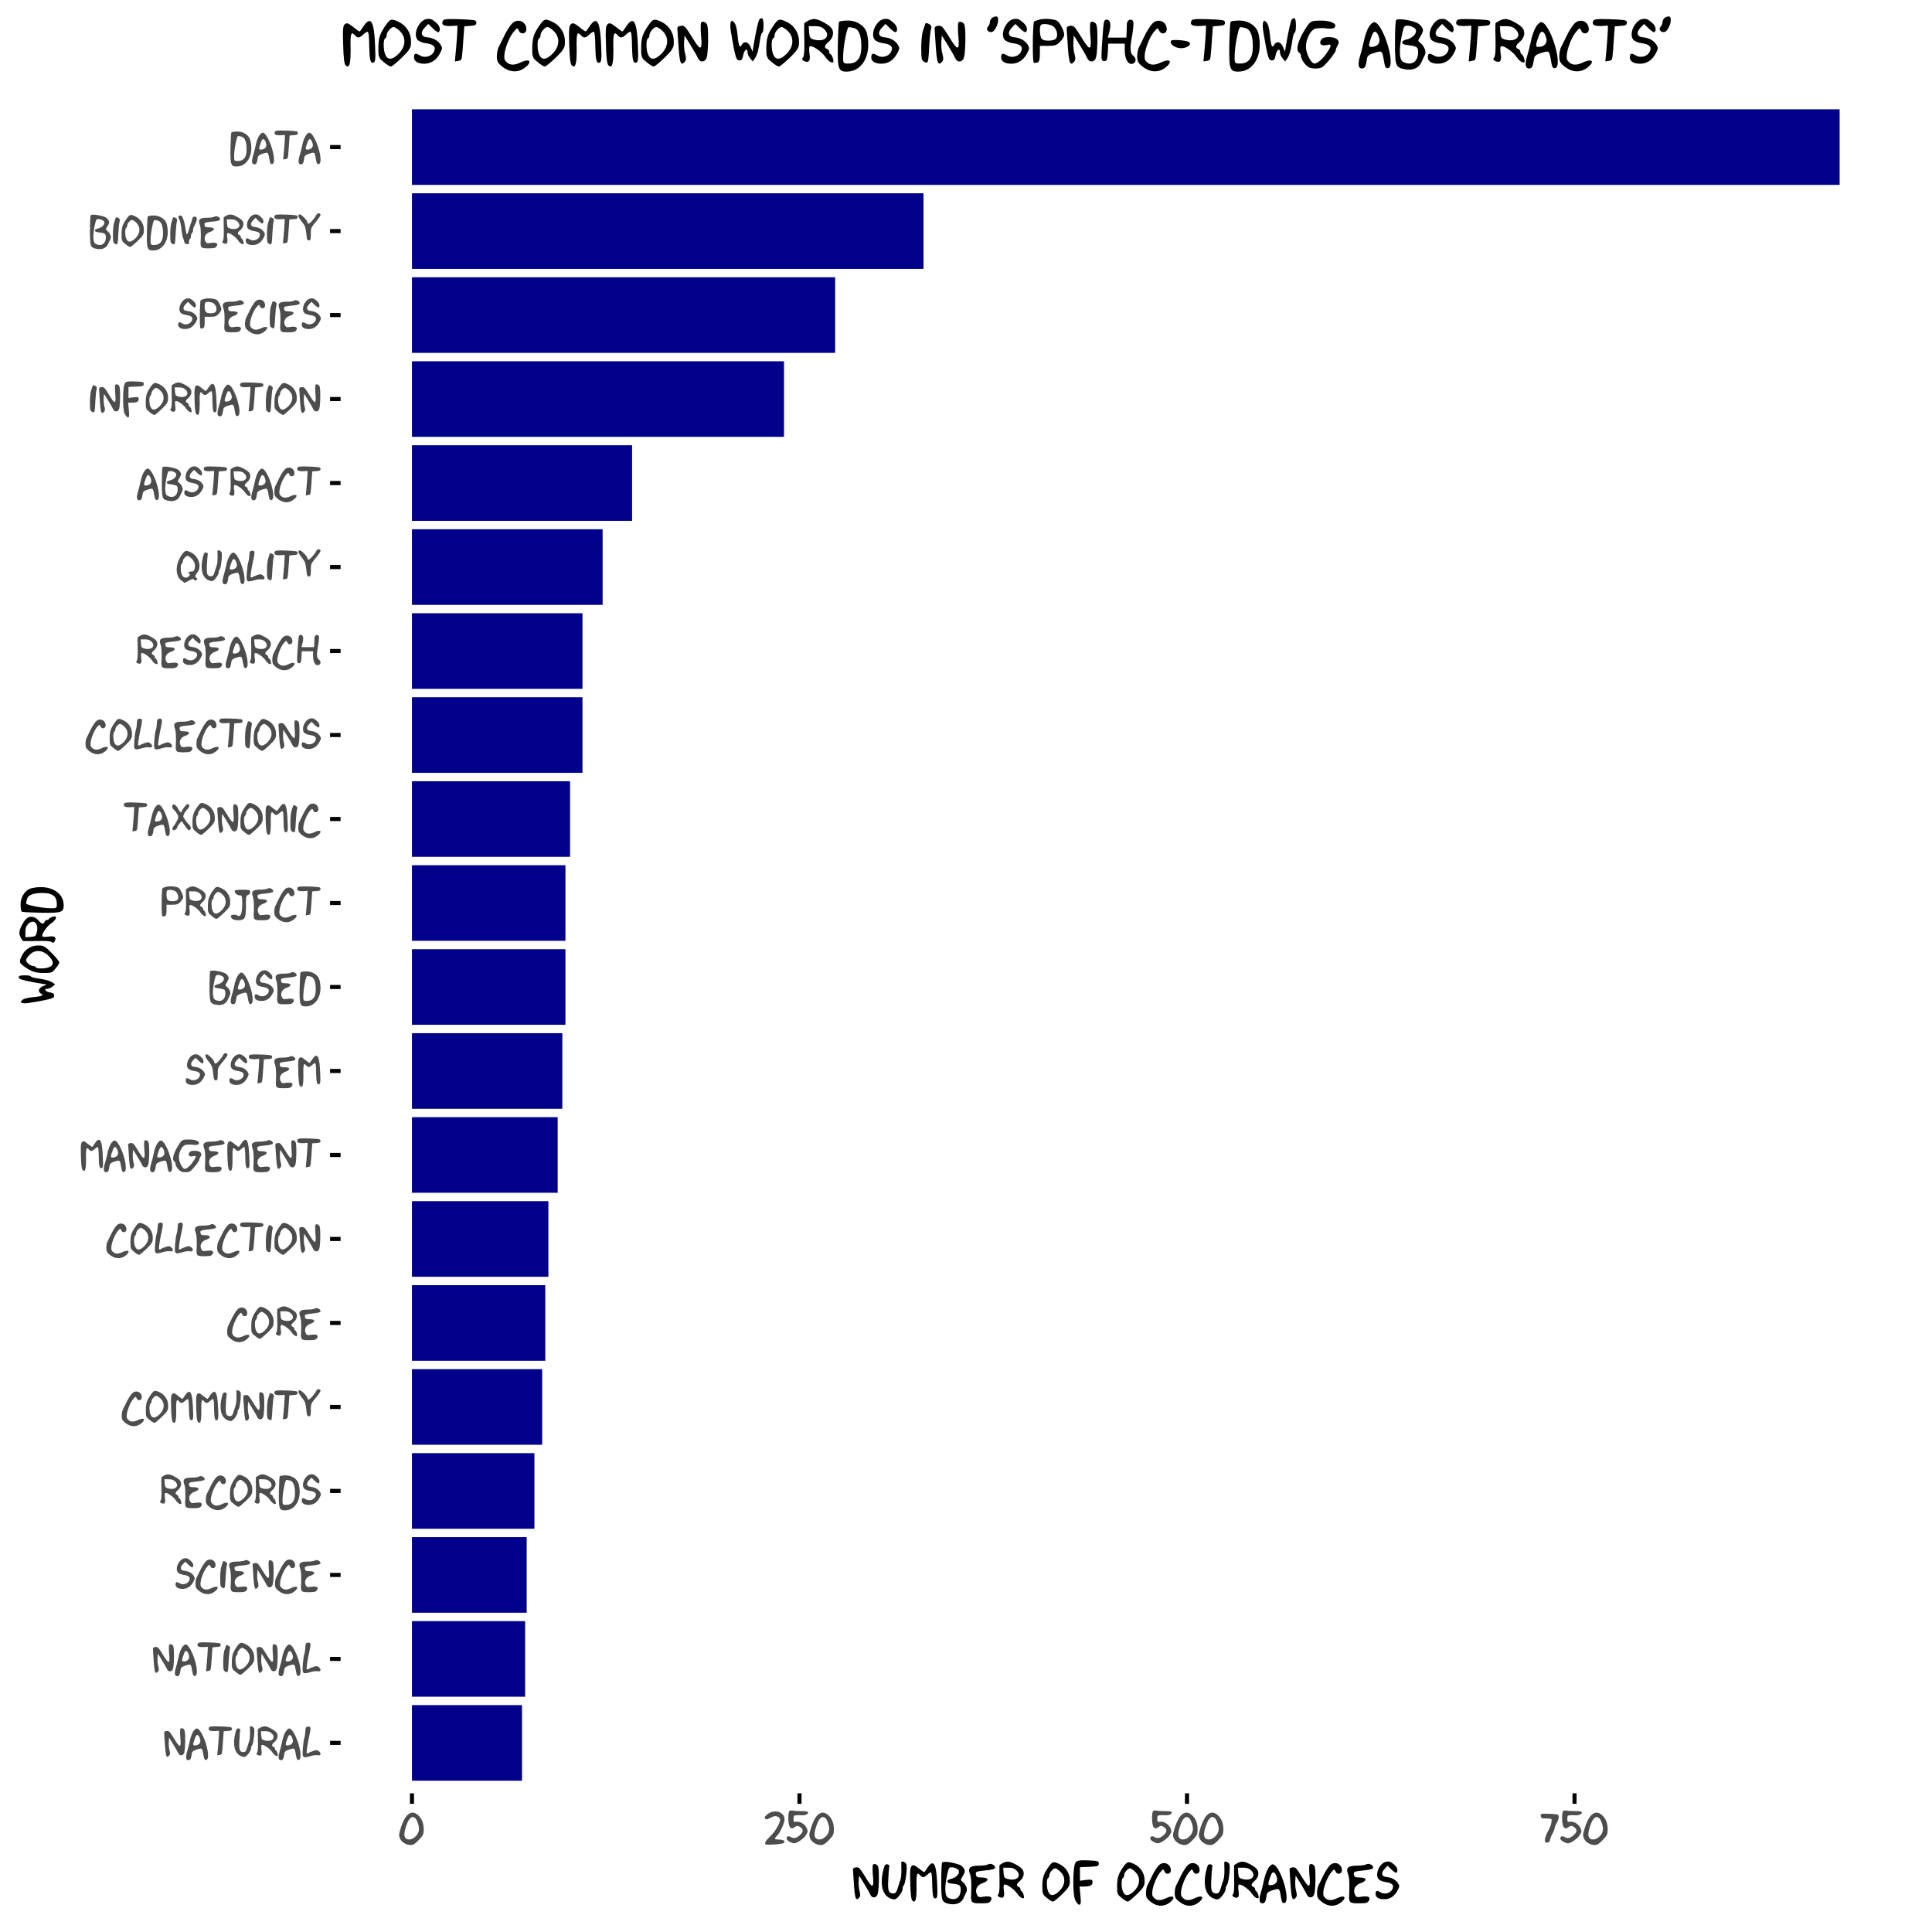 <svg height="504pt" viewBox="0 0 504 504" width="504pt" xmlns="http://www.w3.org/2000/svg" xmlns:xlink="http://www.w3.org/1999/xlink"><symbol id="a" overflow="visible"><path d="m4.562-7.641c.07-.113.164-.172.281-.172.113 0 .266.043.453.125.156.094.266.23.328.406.07.18.117.461.141.844.031.387.047 1.039.047 1.953-.023 1.055-.062 1.84-.125 2.359-.055.512-.152.859-.297 1.047-.168.23-.375.344-.625.344-.156 0-.309-.051-.453-.156-.148-.113-.262-.273-.344-.484-.137-.312-.562-1.055-1.281-2.234l-1.078-1.75-.078 1.141c-.012.137-.016.277-.016.422 0 .668.066 1.242.203 1.719.094.344.141.621.141.828 0 .23-.059.402-.172.516-.211.262-.375.391-.5.391-.168 0-.297-.207-.391-.625-.094-.414-.172-1.102-.234-2.062-.055-.863-.125-1.961-.219-3.297-.012-.094-.016-.176-.016-.25 0-.164.047-.285.141-.359.094-.07.258-.117.5-.141.062-.008.125-.016.188-.016.25 0 .484.133.703.391.219.262.594.836 1.125 1.719.719 1.188 1.18 1.781 1.391 1.781.164 0 .25-.281.25-.844 0-.352-.031-.859-.094-1.516-.031-.395-.047-.781-.047-1.156 0-.52.023-.828.078-.922zm0 0"/></symbol><symbol id="b" overflow="visible"><path d="m1.672-6.844c.156-.238.32-.445.5-.625.188-.176.332-.266.438-.266.406 0 .844.434 1.312 1.297.477.855.879 1.84 1.203 2.953.32 1.117.484 2.047.484 2.797 0 .695-.156 1.082-.469 1.156-.043.008-.078.016-.109.016-.156 0-.277-.078-.359-.234-.086-.148-.156-.414-.219-.812-.043-.188-.078-.352-.109-.5-.023-.156-.043-.297-.062-.422-.023-.133-.047-.25-.078-.344-.023-.094-.047-.176-.078-.25-.023-.082-.047-.148-.078-.203-.031-.051-.062-.094-.094-.125s-.074-.051-.125-.062c-.043-.02-.09-.031-.141-.031-.125 0-.438.074-.938.219-.836.242-1.281.547-1.344.922-.117.793-.23 1.305-.344 1.531-.117.238-.312.359-.594.359-.398 0-.594-.277-.594-.828 0-.363.09-.836.266-1.422.188-.582.406-1.426.656-2.531.07-.457.195-.941.375-1.453.188-.508.352-.891.5-1.141zm1.891 2c-.094-.383-.211-.676-.344-.875-.137-.207-.273-.312-.406-.312-.199 0-.371.195-.516.578-.367.938-.547 1.539-.547 1.797 0 .137.031.23.094.281.062.043.16.062.297.062.438 0 .789-.109 1.062-.328.27-.227.406-.523.406-.891 0-.102-.016-.207-.047-.312zm0 0"/></symbol><symbol id="c" overflow="visible"><path d="m-.062-7.953c.055-.133.18-.223.391-.266.207-.051.586-.078 1.141-.078.352 0 .863.012 1.531.031.594.023 1.039.043 1.344.062.312.023.586.047.828.078.25.023.422.055.516.094.094.043.156.094.188.156.039.055.062.133.062.234 0 .199-.074.34-.219.422-.148.074-.434.121-.859.141l-1.078.078-.156 2.141c-.094 1.492-.172 2.508-.234 3.047-.023.367-.078.617-.172.75-.086.125-.25.203-.5.234l-.625.094.203-2.172c.125-1.363.203-2.43.234-3.203l.031-1.016-1.188.078c-.105 0-.211 0-.312 0-.805 0-1.203-.188-1.203-.562 0-.102.027-.219.078-.344zm0 0"/></symbol><symbol id="d" overflow="visible"><path d="m4.375-8.141c.02-.125.109-.188.266-.188.133 0 .281.055.438.156.156.094.281.219.375.375.051.117.078.375.078.781 0 .648-.07 1.391-.203 2.234-.125.844-.266 1.344-.422 1.5-.156.199-.234.469-.234.812 0 .148-.078.359-.234.641-.148.273-.312.527-.5.766-.242.281-.438.48-.594.594-.148.117-.305.172-.469.172-.086 0-.188-.016-.312-.047-.75-.188-1.324-.594-1.719-1.219-.398-.633-.594-1.457-.594-2.469 0-.727.102-1.535.312-2.422.125-.52.234-.863.328-1.031.102-.176.238-.266.406-.266h.125c.289.043.438.184.438.422 0 .055-.012.109-.031.172-.074.449-.141 1.344-.203 2.688-.023.418-.031.766-.031 1.047 0 .73.078 1.227.234 1.484.164.25.461.375.891.375.227 0 .406-.07.531-.219.125-.156.25-.453.375-.891.227-.75.422-1.344.578-1.781.133-.414.203-1.023.203-1.828 0-.082 0-.164 0-.25-.023-.52-.031-1.055-.031-1.609zm0 0"/></symbol><symbol id="e" overflow="visible"><path d="m1.312-7.984c.383-.207.75-.312 1.094-.312h.031c.383 0 .941.203 1.672.609.727.398 1.203.758 1.422 1.078.156.25.234.527.234.828 0 .293-.078.578-.234.859-.148.281-.352.527-.609.734-.398.336-.594.609-.594.828 0 .18.117.309.359.391.258.137.391.305.391.5 0 .23.078.375.234.438.062.012.141.102.234.266.094.168.164.352.219.547.051.219.078.383.078.484 0 .125-.062.188-.188.188-.055 0-.121-.008-.203-.031-.137-.02-.312-.125-.531-.312-.211-.195-.391-.41-.547-.641-.293-.445-.73-.879-1.312-1.297-.586-.414-1.016-.625-1.297-.625-.094 0-.156.027-.188.078-.055.074-.078.246-.078.516 0 .262.023.539.078.828.031.219.047.418.047.594 0 .523-.168.781-.5.781-.156 0-.34-.051-.547-.156-.211-.113-.312-.223-.312-.328 0-.082.047-.18.141-.297.164-.188.25-.914.25-2.188 0-.312-.008-.656-.016-1.031-.023-.562-.031-1.102-.031-1.625 0-.844.016-1.281.047-1.312.02-.008.102-.055.25-.141.156-.094.289-.176.406-.25zm2.969 1.594c-.23-.238-.469-.398-.719-.484-.242-.094-.574-.141-1-.141h-1.141l.078 1.094c.031.469.094.781.188.938.102.148.328.266.672.359.312.086.613.125.906.125.426 0 .773-.086 1.047-.266.27-.188.406-.426.406-.719 0-.289-.148-.594-.438-.906zm0 0"/></symbol><symbol id="f" overflow="visible"><path d="m1.125-8.016c.051-.051.141-.098.266-.141.133-.051.273-.078.422-.078.164 0 .285.043.359.125.082.074.125.211.125.406 0 .273-.074.758-.219 1.453-.23 1.043-.422 2.016-.578 2.922-.148.906-.219 1.516-.219 1.828 0 .117.008.184.031.203.031.043.082.062.156.062.113 0 .234-.039.359-.125.219-.156.633-.332 1.25-.531.32-.125.57-.188.75-.188.207 0 .441.109.703.328.258.211.391.418.391.625 0 .125-.047.227-.141.297-.086.074-.203.109-.359.109-.094 0-.199-.008-.312-.031-.074-.02-.172-.031-.297-.031-.461 0-.984.09-1.578.266-.648.199-1.094.297-1.344.297s-.422-.082-.516-.25c-.094-.164-.141-.445-.141-.844 0-.281.023-.727.078-1.344.039-.57.098-1.117.172-1.641.082-.52.148-.836.203-.953.051-.125.102-.332.156-.625.051-.289.082-.57.094-.844.031-.707.094-1.141.188-1.297zm0 0"/></symbol><symbol id="g" overflow="visible"><path d="m1.047-7.375c.039-.133.109-.203.203-.203.082 0 .238.055.469.156.289.168.438.359.438.578 0 .086-.023.188-.062.312-.117.355-.227 1.367-.328 3.031-.055 1.242-.109 2.055-.172 2.438-.055.375-.156.562-.312.562-.094 0-.23-.051-.406-.156-.242-.113-.391-.312-.453-.594-.055-.289-.078-.895-.078-1.812 0-.57.023-1.156.078-1.75.051-.594.117-1.02.203-1.281.039-.145.113-.375.219-.688.102-.32.172-.52.203-.594zm0 0"/></symbol><symbol id="h" overflow="visible"><path d="m1.625-7.359c.219-.301.398-.508.547-.625.156-.125.32-.188.5-.188.238 0 .625.133 1.156.391.676.336 1.207.809 1.594 1.422.395.605.594 1.281.594 2.031 0 .336-.012.586-.031.75-.023.168-.102.367-.234.594-.125.23-.277.445-.453.641-.168.188-.461.492-.875.906-.461.438-.883.82-1.266 1.141-.375.312-.617.469-.719.469-.105 0-.281-.074-.531-.219-.25-.156-.508-.348-.766-.578-.25-.195-.43-.348-.531-.453-.105-.113-.199-.266-.281-.453-.074-.195-.117-.398-.125-.609-.012-.207-.016-.539-.016-1 0-.895.094-1.625.281-2.188.195-.562.582-1.238 1.156-2.031zm2.422 1.219c-.199-.195-.414-.367-.641-.516-.23-.145-.391-.219-.484-.219-.219 0-.484.172-.797.516-.305.344-.453.652-.453.922 0 .125-.027.246-.078.359-.043.117-.102.195-.172.234-.188.105-.281.492-.281 1.156 0 .762.109 1.367.328 1.812.195.438.473.656.828.656.438 0 .961-.312 1.578-.938.645-.676.969-1.395.969-2.156 0-.688-.266-1.297-.797-1.828zm0 0"/></symbol><symbol id="i" overflow="visible"><path d="m2.5-8.297c.164-.02.301-.031.406-.031.207 0 .398.055.578.156.176.094.422.281.734.562.414.367.625.746.625 1.141 0 .211-.074.383-.219.516-.012.012-.027.016-.047.016-.086 0-.219-.062-.406-.188-.18-.125-.371-.285-.578-.484l-.828-.812-.625.656c-.355.355-.531.688-.531 1 0 .199.078.367.234.5.156.125.379.199.672.219 1.125.117 1.938.547 2.438 1.297.176.273.266.492.266.656 0 .168-.09.414-.266.734-.637 1.305-1.562 1.98-2.781 2.031-.031 0-.074 0-.125 0-.562 0-1.012-.098-1.344-.297-.324-.195-.484-.473-.484-.828 0-.426.113-.641.344-.641.145 0 .359.086.641.25.281.199.602.297.969.297.332 0 .641-.078.922-.234s.5-.363.656-.625c.113-.227.172-.438.172-.625 0-.488-.531-.805-1.594-.953-.312-.039-.621-.125-.922-.25-.293-.125-.492-.254-.594-.391-.18-.238-.266-.539-.266-.906 0-.602.195-1.191.594-1.766.395-.57.848-.906 1.359-1zm0 0"/></symbol><symbol id="j" overflow="visible"><path d="m2.641-7.453c.344-.363.734-.547 1.172-.547.383 0 .719.141 1 .422s.422.648.422 1.094c0 .23-.07.414-.203.547-.125.137-.281.203-.469.203-.148 0-.281-.039-.406-.125-.125-.094-.219-.227-.281-.406-.094-.227-.184-.344-.266-.344-.074 0-.195.094-.359.281-.5.5-.953 1.258-1.359 2.266-.398 1-.594 1.836-.594 2.5 0 .293.047.508.141.641.363.512.82.766 1.375.766.383 0 .832-.117 1.344-.359.508-.25.926-.375 1.25-.375.258 0 .391.086.391.25 0 .25-.242.57-.719.953-.605.488-1.25.734-1.938.734-.73 0-1.445-.266-2.141-.797-.406-.312-.68-.594-.812-.844-.137-.25-.203-.582-.203-1 0-.301.023-.609.078-.922.051-.312.117-.547.203-.703.051-.094.195-.391.438-.891.25-.508.43-.879.547-1.109.188-.395.414-.812.688-1.25.281-.445.516-.773.703-.984zm0 0"/></symbol><symbol id="k" overflow="visible"><path d="m4.266-7.703c.125-.094.27-.141.438-.141.258 0 .5.086.719.25.227.168.344.355.344.562 0 .281-.699.48-2.094.594-.855.086-1.402.168-1.641.25-.242.074-.359.211-.359.406 0 .055.008.117.031.188.02.273.109.449.266.531.164.086.5.125 1 .125.375 0 .664.043.875.125.207.086.312.188.312.312 0 .117-.09.242-.266.375-.168.137-.418.262-.75.375-.438.148-.781.371-1.031.672-.25.305-.375.648-.375 1.031 0 .242.055.48.172.719.094.199.191.34.297.422.102.074.254.109.453.109.133 0 .328-.02.578-.062.344-.051.645-.078.906-.078.582 0 .875.156.875.469 0 .117-.043.25-.125.406-.137.238-.328.395-.578.469-.25.082-.699.125-1.344.125-.012 0-.039 0-.078 0-.031 0-.055 0-.062 0-.219 0-.391 0-.516 0-.117 0-.258-.008-.422-.016-.156-.012-.273-.023-.344-.031-.074-.012-.164-.031-.266-.062-.105-.023-.18-.047-.219-.078-.043-.031-.094-.078-.156-.141-.062-.055-.105-.117-.125-.188-.012-.062-.031-.141-.062-.234-.023-.094-.039-.195-.047-.312 0-.113 0-.242 0-.391 0-.195.02-.656.062-1.375 0-.27 0-.531 0-.781 0-1.25-.094-2.113-.281-2.594-.125-.32-.188-.594-.188-.812 0-.344.16-.586.484-.734.332-.156.867-.234 1.609-.234.414 0 .812-.023 1.188-.078.383-.051.625-.109.719-.172zm0 0"/></symbol><symbol id="l" overflow="visible"><path d="m.703-7.797c.039-.062.207-.113.5-.156.301-.051.633-.078 1-.078.863 0 1.617.227 2.266.672.656.449 1.062 1.031 1.219 1.75.145.617.219 1.227.219 1.828 0 1.406-.352 2.562-1.047 3.469-.688.906-1.602 1.375-2.734 1.406-.074 0-.141 0-.203 0-.418 0-.727-.086-.922-.25-.199-.168-.34-.477-.422-.922-.086-.457-.125-1.16-.125-2.109 0-.395.004-.895.016-1.5.07-2.625.148-3.992.234-4.109zm2.656 1.109c-.43-.102-.73-.156-.906-.156-.18 0-.398.664-.656 1.984-.25 1.312-.375 2.422-.375 3.328v.484c0 .105.016.215.047.328.031.105.055.18.078.219.031.031.086.062.172.094.094.031.18.055.266.062h.406c.77 0 1.344-.25 1.719-.75s.562-1.266.562-2.297c0-1.957-.438-3.055-1.312-3.297zm0 0"/></symbol><symbol id="m" overflow="visible"><path d="m4.156-7.094c.395-.562.723-.844.984-.844.289 0 .52.355.688 1.062.164.699.273 1.797.328 3.297.039.719.062 1.281.062 1.688 0 .461-.027.793-.078 1-.043.199-.117.312-.219.344-.086.031-.152.047-.203.047-.219 0-.371-.207-.453-.625-.086-.414-.137-1.188-.156-2.312 0-.633-.023-1.203-.062-1.703-.043-.508-.094-.789-.156-.844-.023-.02-.047-.031-.078-.031-.156 0-.391.148-.703.438-.398.375-.711.562-.938.562-.188 0-.391-.117-.609-.359-.199-.25-.355-.375-.469-.375-.117 0-.199.148-.25.438-.055.281-.078.75-.078 1.406 0 .25.004.531.016.844v.656c0 1.719-.172 2.578-.516 2.578-.105 0-.23-.074-.375-.219-.242-.238-.387-1.469-.438-3.688-.023-.738-.031-1.312-.031-1.719 0-.645.023-1.102.078-1.375.051-.27.145-.457.281-.562.125-.102.238-.156.344-.156.113 0 .254.055.422.156.176.105.422.289.734.547.625.512 1.008.766 1.156.766 0 0 .004-.004.016-.016.07-.07.305-.406.703-1zm0 0"/></symbol><symbol id="n" overflow="visible"><path d="m4.531-8.094c.062-.156.156-.281.281-.375s.25-.141.375-.141c.133 0 .25.047.344.141.102.094.156.172.156.234 0 .105-.121.34-.359.703-.242.355-.531.742-.875 1.156-.25.305-.434.523-.547.656-.117.137-.242.309-.375.516-.125.199-.203.34-.234.422-.031.074-.07.215-.109.422-.031.199-.047.371-.047.516v.703c0 .512-.016.871-.047 1.078-.023.211-.07.355-.141.438-.062.074-.172.109-.328.109s-.273-.047-.344-.141c-.074-.094-.137-.258-.188-.5-.043-.238-.09-.645-.141-1.219-.086-.789-.188-1.359-.312-1.703s-.367-.734-.719-1.172c-.68-.832-1.016-1.406-1.016-1.719 0-.164.086-.281.25-.344.02-.008.035-.016.047-.016.25 0 .648.289 1.203.859.551.562.832.977.844 1.234 0 .094.023.172.078.234.062.062.129.094.203.094.188 0 .523-.27 1.016-.812.488-.551.816-1.008.984-1.375zm0 0"/></symbol><symbol id="o" overflow="visible"><path d="m1.828-7.234c.258-.344.516-.555.766-.641.258-.094.766-.141 1.516-.141.758 0 1.383.09 1.875.266.488.168.734.387.734.656 0 .086-.027.168-.078.25-.105.18-.391.266-.859.266-.199 0-.434-.016-.703-.047-.242-.039-.496-.062-.766-.062-.562 0-.977.047-1.234.141-.418.156-.789.562-1.109 1.219-.324.656-.484 1.324-.484 2 0 .375.082.797.25 1.266.164.469.375.875.625 1.219.25.336.469.5.656.5.27-.02.617-.219 1.047-.594.426-.375.82-.836 1.188-1.391.414-.594.625-.992.625-1.203 0-.133-.086-.203-.25-.203-.086 0-.188.023-.312.062-.211.055-.402.078-.578.078-.23 0-.406-.039-.531-.125-.125-.094-.188-.211-.188-.359 0-.125.039-.258.125-.406.113-.219.273-.367.484-.453.219-.082.535-.125.953-.125.539 0 .969.09 1.281.266.312.168.469.391.469.672 0 .18-.062.367-.188.562-.094.137-.18.293-.25.469-.074.18-.109.32-.109.422 0 .086-.121.305-.359.656-.23.344-.512.715-.844 1.109-.543.648-.945 1.047-1.203 1.203-.262.156-.656.234-1.188.234-.469 0-.836-.059-1.094-.172-.262-.117-.527-.328-.797-.641-.188-.227-.355-.469-.5-.719-.137-.258-.203-.457-.203-.594 0-.133-.027-.27-.078-.406-.055-.133-.125-.223-.219-.266-.219-.133-.328-.395-.328-.781 0-.469.16-1.07.484-1.812.332-.738.789-1.531 1.375-2.375zm0 0"/></symbol><symbol id="p" overflow="visible"><path d="m.672-8.125c.094-.082.312-.125.656-.125.539 0 1.195.094 1.969.281.77.188 1.285.398 1.547.625.406.387.609.73.609 1.031 0 .281-.156.668-.469 1.156-.23.344-.344.578-.344.703 0 .105.094.234.281.391.301.211.539.477.719.797.176.324.266.625.266.906 0 .168-.031.312-.094.438-.23.461-.449.922-.656 1.391-.188.418-.477.727-.859.938-.375.219-.82.328-1.328.328-.23 0-.461-.023-.688-.062-.25-.043-.449-.086-.594-.125-.137-.031-.277-.09-.422-.172-.148-.086-.258-.164-.328-.234-.074-.074-.148-.207-.219-.406-.062-.195-.109-.383-.141-.562-.023-.188-.043-.461-.062-.828-.023-.363-.039-.719-.047-1.062 0-.344 0-.816 0-1.422 0-1.051.016-1.961.047-2.734.039-.781.094-1.195.156-1.25zm3.469 1.625c-.105-.125-.273-.242-.5-.359-.23-.125-.461-.195-.688-.219-.168-.02-.289-.031-.359-.031-.25 0-.422.102-.516.297-.094.188-.219.648-.375 1.375-.242 1.168-.359 2.148-.359 2.938 0 1.023.188 1.637.562 1.844.395.211.766.312 1.109.312.469 0 .848-.176 1.141-.531.289-.352.441-.836.453-1.453 0-.176-.012-.316-.031-.422-.012-.113-.047-.219-.109-.312-.055-.102-.117-.176-.188-.219-.074-.051-.195-.102-.359-.156-.168-.051-.355-.086-.562-.109-.199-.031-.465-.07-.797-.125-.262-.02-.465-.07-.609-.156-.137-.094-.203-.191-.203-.297 0-.102.062-.195.188-.281.125-.094.301-.164.531-.219.5-.113.914-.316 1.25-.609.332-.301.5-.609.5-.922 0-.113-.027-.227-.078-.344zm0 0"/></symbol><symbol id="q" overflow="visible"><path d="m1.781-8.234c.289-.062.641-.094 1.047-.094.426 0 .832.043 1.219.125.395.074.676.172.844.297.238.188.492.562.766 1.125.27.562.406 1.008.406 1.328 0 .125-.078.312-.234.562-.148.242-.32.465-.516.672-.293.305-.574.496-.844.578-.273.086-.711.125-1.312.125h-1.438v1.406c0 .512-.031.887-.094 1.125-.062.23-.18.383-.344.453-.148.043-.289.062-.422.062-.105 0-.18-.008-.219-.031-.125-.082-.188-1.113-.188-3.094 0-1.039.02-1.988.062-2.844.039-.863.098-1.336.172-1.422.062-.039.203-.098.422-.172.219-.082.441-.148.672-.203zm2.297 1.234c-.18-.125-.406-.223-.688-.297-.273-.07-.539-.109-.797-.109-.344 0-.574.059-.688.172-.125.125-.188.438-.188.938 0 .324.023.637.078.938.062.305.145.5.25.594.207.219.613.328 1.219.328.32 0 .613-.035.875-.109.258-.082.426-.191.5-.328.102-.176.156-.395.156-.656 0-.27-.07-.539-.203-.812-.125-.281-.297-.5-.516-.656zm0 0"/></symbol><symbol id="r" overflow="visible"><path d="m.953-7.266c.051-.039.281-.078.688-.109.414-.039.875-.062 1.375-.062.375 0 .656.008.844.016.195.012.375.027.531.047.156.012.266.043.328.094.062.055.102.117.125.188.031.062.047.152.047.266 0 .188-.059.355-.172.5-.105.137-.242.227-.406.266-.148.043-.258.117-.328.219-.062.105-.117.293-.156.562-.031.273-.047.684-.047 1.234 0 .199.004.43.016.688v.391c0 .617-.023 1.121-.062 1.516-.031.387-.09.719-.172 1-.074.281-.188.484-.344.609-.156.133-.34.227-.547.281-.211.062-.484.094-.828.094-.637 0-1.125-.094-1.469-.281s-.516-.457-.516-.812c0-.113.074-.203.219-.266.145-.07.328-.109.547-.109.383 0 .711.09.984.266.125.074.238.109.344.109.551 0 .844-1.039.875-3.125 0-.414-.008-.727-.016-.938 0-.219-.012-.426-.031-.625-.023-.207-.043-.344-.062-.406-.023-.07-.07-.141-.141-.203-.062-.062-.125-.094-.188-.094-.062-.008-.168-.016-.312-.016-.281 0-.559-.117-.828-.359-.262-.238-.391-.461-.391-.672 0-.102.031-.191.094-.266zm0 0"/></symbol><symbol id="s" overflow="visible"><path d="m.5-7.719c.051-.039.113-.062.188-.062.188 0 .395.117.625.344.238.219.426.484.562.797.113.262.254.48.422.656.164.18.301.266.406.266.094 0 .141-.07.141-.219 0-.195.211-.57.641-1.125.438-.551.734-.828.891-.828.125 0 .219.047.281.141.07.086.109.188.109.312 0 .312-.133.59-.391.828-.156.148-.324.34-.5.578-.18.242-.312.461-.406.656-.168.336-.25.57-.25.703 0 .168.145.449.438.844.352.555.672.949.953 1.188.383.355.578.703.578 1.047 0 .18-.074.328-.219.453-.074.062-.141.094-.203.094-.105 0-.227-.066-.359-.203-.137-.133-.324-.367-.562-.703-.469-.633-.777-1.086-.922-1.359-.012-.031-.031-.047-.062-.047-.137 0-.383.234-.734.703-.355.461-.531.793-.531 1 0 .074-.055.156-.156.25-.094.094-.203.184-.328.266-.148.062-.273.094-.375.094-.105 0-.188-.031-.25-.094-.055-.07-.078-.164-.078-.281 0-.238.113-.488.344-.75.125-.133.27-.344.438-.625.176-.281.32-.547.438-.797.195-.426.297-.727.297-.906 0-.164-.09-.422-.266-.766-.117-.195-.262-.406-.438-.625-.168-.219-.305-.367-.406-.453-.156-.102-.277-.238-.359-.406-.074-.164-.109-.336-.109-.516 0-.195.051-.348.156-.453zm0 0"/></symbol><symbol id="t" overflow="visible"><path d="m.594-5.734c.039-.469.07-.82.094-1.062.031-.25.055-.477.078-.688.031-.219.066-.367.109-.453.039-.082.086-.145.141-.188.051-.039.113-.062.188-.062.051 0 .109.008.172.016.383.055.578.383.578.984 0 .387-.086.871-.25 1.453l-.203.75h3.297l.047-.891c.039-.602.062-1.113.062-1.531 0-.238.066-.426.203-.562.145-.145.301-.219.469-.219.219 0 .367.109.453.328.031.062.047.18.047.344 0 .48-.07 1.117-.203 1.906-.219 1.18-.328 2.027-.328 2.547 0 .617.16 1.055.484 1.312.289.23.438.484.438.766 0 .168-.055.312-.156.438-.105.117-.25.199-.438.25-.055.023-.109.031-.172.031-.324 0-.602-.227-.828-.688-.23-.469-.344-1.039-.344-1.719v-1.234h-2.953l-.078 1.547c-.043.68-.105 1.109-.188 1.297-.074.188-.219.281-.438.281-.199 0-.336-.062-.406-.188-.074-.133-.109-.426-.109-.875 0-.508.078-1.805.234-3.891zm0 0"/></symbol><symbol id="u" overflow="visible"><path d="m1.938-7.766c.258-.281.508-.422.75-.422.227 0 .617.137 1.172.406.676.324 1.211.812 1.609 1.469.406.656.609 1.336.609 2.031 0 .668-.188 1.246-.562 1.734-.355.438-.531.781-.531 1.031 0 .188.109.324.328.406.125.055.188.109.188.172s-.07.168-.203.312c-.156.168-.266.25-.328.25-.074 0-.168-.094-.281-.281-.086-.133-.188-.203-.312-.203-.156 0-.512.148-1.062.438l-1.125.594-.906-.672c-.375-.301-.664-.688-.859-1.156-.199-.477-.297-1.016-.297-1.609 0-.75.156-1.52.469-2.312.312-.801.758-1.531 1.344-2.188zm2.047 1.562c-.18-.176-.371-.332-.578-.469-.199-.133-.344-.203-.438-.203-.23 0-.496.172-.797.516-.305.344-.453.652-.453.922 0 .125-.027.246-.078.359-.043.117-.105.195-.188.234-.18.105-.266.492-.266 1.156 0 .762.109 1.367.328 1.812.094.219.223.387.391.5.176.117.367.172.578.172.344 0 .633-.148.875-.453.156-.164.234-.289.234-.375 0-.062-.062-.113-.188-.156-.156-.062-.234-.141-.234-.234s.082-.18.25-.266c.164-.082.363-.125.594-.125.25 0 .43-.055.547-.172.113-.113.207-.328.281-.641.039-.238.062-.461.062-.672 0-.656-.309-1.289-.922-1.906zm0 0"/></symbol><symbol id="v" overflow="visible"><path d="m.922-8.156c.133-.156.316-.266.547-.328.238-.07.617-.109 1.141-.109.25 0 .57.012.969.031.438.012.77.027 1 .047.238.023.453.047.641.078.195.023.332.059.406.109.07.055.125.109.156.172s.047.152.047.266c0 .117-.016.203-.047.266s-.086.121-.156.172c-.062.055-.18.094-.344.125-.168.023-.355.043-.562.062-.199.023-.492.039-.875.047l-2.016.094v2.875l1.328-.188c.344-.031.594-.047.75-.047.25 0 .41.039.484.109.07.074.109.211.109.406 0 .355-.148.605-.438.75-.281.137-.746.203-1.391.203h-.938l.188 1.922c.051.531.078.93.078 1.188 0 .27-.027.457-.078.562-.043.113-.121.172-.234.172-.117 0-.258-.102-.422-.297-.168-.188-.312-.414-.438-.672-.273-.594-.406-1.891-.406-3.891 0-.988.039-1.875.125-2.656.094-.789.219-1.281.375-1.469zm0 0"/></symbol><symbol id="w" overflow="visible"><path d="m.109-7.797c.102-.145.258-.219.469-.219h.141c.219.055.445.43.688 1.125.238.699.414 1.539.531 2.516.125.836.238 1.25.344 1.25.051 0 .129-.113.234-.344.102-.238.207-.539.312-.906.156-.613.332-1.191.531-1.734.145-.289.25-.641.312-1.047.031-.176.109-.316.234-.422.133-.113.281-.172.438-.172.227 0 .391.117.484.344.031.094.047.195.047.297 0 .324-.25.98-.75 1.969-.156.305-.234.621-.234.953 0 .137-.027.277-.078.422-.055.137-.117.227-.188.266-.074.043-.137.141-.188.297-.055.148-.078.305-.078.469 0 .18-.027.344-.078.5-.043.156-.102.25-.172.281-.074.043-.137.148-.188.312-.055.156-.078.324-.078.5 0 .219-.027.375-.078.469-.043.086-.133.125-.266.125-.062 0-.137-.008-.219-.031-.188-.02-.344-.082-.469-.188-.117-.113-.188-.25-.219-.406-.062-.383-.168-.727-.312-1.031-.148-.32-.266-.891-.359-1.703-.188-1.852-.434-2.953-.734-3.297-.086-.125-.125-.254-.125-.391 0-.07.016-.141.047-.203zm0 0"/></symbol><symbol id="x" overflow="visible"><path d="m1.984-7c.52-.551 1.031-.828 1.531-.828.406 0 .836.18 1.297.531 1.07.875 1.609 2.152 1.609 3.828 0 .656-.07 1.133-.203 1.422-.137.281-.492.73-1.062 1.344-.469.492-.859.832-1.172 1.031-.305.195-.605.297-.906.297-.605 0-1.172-.164-1.703-.484s-.914-.727-1.141-1.219c-.148-.344-.219-.641-.219-.891 0-.332.164-1.031.5-2.094.207-.613.445-1.195.719-1.75.281-.562.531-.957.75-1.188zm2.094.5c-.211-.125-.391-.188-.547-.188-.25 0-.531.195-.844.578-.281.355-.574.98-.875 1.875-.293.898-.438 1.594-.438 2.094 0 .086.004.156.016.219.051.367.18.641.391.828.219.18.488.266.812.266.531 0 1.055-.223 1.578-.672.531-.445.863-1.016 1-1.703.02-.094.031-.203.031-.328 0-.508-.121-1.086-.359-1.734-.242-.645-.496-1.055-.766-1.234zm0 0"/></symbol><symbol id="y" overflow="visible"><path d="m.906-7.406c.633-.488 1.332-.734 2.094-.734.656 0 1.211.195 1.672.578.469.375.703.871.703 1.484 0 .492-.234 1.246-.703 2.266-.469 1.012-.902 1.699-1.297 2.062-.324.305-.484.527-.484.672 0 .188.348.281 1.047.281.438 0 .781.055 1.031.156.258.094.391.227.391.391 0 .105-.059.219-.172.344-.086.07-.375.145-.875.219-.5.082-1.07.141-1.703.172-.68.031-1.156.047-1.438.047-.355 0-.59-.031-.703-.094-.117-.055-.172-.152-.172-.297 0-.125.086-.32.266-.594.188-.27.406-.52.656-.75.602-.602 1.078-1.125 1.422-1.562.344-.445.691-1.004 1.047-1.672.352-.695.531-1.207.531-1.531 0-.176-.055-.328-.156-.453-.105-.125-.266-.242-.484-.359-.23-.094-.43-.141-.594-.141-.273 0-.688.141-1.25.422-.531.281-.887.422-1.062.422-.137 0-.262-.078-.375-.234-.074-.07-.109-.145-.109-.219 0-.195.238-.488.719-.875zm0 0"/></symbol><symbol id="z" overflow="visible"><path d="m1.016-8.312c.082-.051.223-.078.422-.078.156 0 .305.012.453.031.32.094 1.07.141 2.25.141.645 0 1.082.027 1.312.078.238.055.359.164.359.328 0 .18-.156.34-.469.484-.305.137-.633.203-.984.203-.074 0-.141-.004-.203-.016-.117-.02-.328-.031-.641-.031-.199 0-.402.008-.609.016-.406.012-.656.07-.75.172-.094.094-.141.344-.141.75 0 .336.02.555.062.656.039.105.145.156.312.156.082 0 .223-.008.422-.031.062-.008.129-.016.203-.016.488 0 .977.18 1.469.531.488.355.832.781 1.031 1.281.113.293.172.516.172.672 0 .242-.156.602-.469 1.078-.305.449-.793.906-1.469 1.375-.68.469-1.199.703-1.562.703-.293 0-.668-.125-1.125-.375-.461-.25-.727-.477-.797-.688-.043-.102-.062-.195-.062-.281 0-.145.047-.258.141-.344.102-.094.227-.141.375-.141.164 0 .328.047.484.141.344.211.66.312.953.312.445 0 .93-.227 1.453-.688.531-.445.797-.859.797-1.234 0-.332-.219-.648-.656-.953-.312-.195-.555-.297-.719-.297-.137 0-.281.055-.438.156-.461.336-.793.5-1 .5-.168 0-.344-.113-.531-.344-.117-.156-.215-.461-.297-.922-.074-.469-.109-.961-.109-1.484 0-.488.031-.906.094-1.25.062-.352.148-.551.266-.594zm0 0"/></symbol><symbol id="A" overflow="visible"><path d="m.125-6.938c-.012-.113-.016-.195-.016-.25 0-.133.062-.227.188-.281.125-.051.379-.078.766-.078.25 0 .691.012 1.328.031.395.023.703.039.922.047.227.012.441.027.641.047.195.023.336.047.422.078.094.023.176.059.25.109.07.055.117.109.141.172.02.055.035.133.047.234.008.043.016.086.016.125 0 .18-.047.414-.141.703-.094.281-.215.555-.359.812-.168.273-.309.555-.422.844-.105.281-.156.48-.156.594 0 .105-.059.293-.172.562-.105.273-.227.539-.359.797-.156.262-.305.555-.438.875-.125.312-.199.57-.219.766-.062.438-.305.688-.719.75-.043.008-.086.016-.125.016-.344 0-.516-.211-.516-.641 0-.445.195-1.082.594-1.906.469-.914.77-1.555.906-1.922.133-.375.219-.754.25-1.141.02-.113.031-.207.031-.281 0-.188-.086-.301-.25-.344-.156-.051-.527-.078-1.109-.078-.438 0-.758-.016-.953-.047-.188-.031-.32-.086-.391-.172-.074-.082-.125-.223-.156-.422zm0 0"/></symbol><symbol id="B" overflow="visible"><path d="m5.609-9.406c.094-.133.211-.203.359-.203.133 0 .316.055.547.156.195.117.336.281.422.5.082.211.141.555.172 1.031.031.469.047 1.273.047 2.406-.023 1.293-.074 2.258-.156 2.891-.074.625-.195 1.059-.359 1.297-.219.293-.477.438-.766.438-.211 0-.402-.066-.578-.203-.168-.145-.309-.348-.422-.609-.156-.375-.68-1.289-1.562-2.75l-1.328-2.141-.094 1.406c-.012.168-.016.34-.016.516 0 .824.078 1.527.234 2.109.113.43.172.773.172 1.031 0 .273-.07.484-.203.641-.25.312-.461.469-.625.469-.199 0-.355-.254-.469-.766-.117-.508-.215-1.359-.297-2.547-.062-1.062-.152-2.414-.266-4.062-.012-.113-.016-.211-.016-.297 0-.207.055-.352.172-.438.113-.094.316-.156.609-.188.082-.008.16-.016.234-.016.312 0 .598.164.859.484.27.312.738 1.023 1.406 2.125.883 1.461 1.453 2.188 1.703 2.188.207 0 .312-.344.312-1.031 0-.438-.043-1.062-.125-1.875-.043-.477-.062-.953-.062-1.422 0-.645.031-1.023.094-1.141zm0 0"/></symbol><symbol id="C" overflow="visible"><path d="m5.391-10.016c.02-.156.129-.234.328-.234.156 0 .332.062.531.188.195.117.348.273.453.469.07.148.109.465.109.953 0 .805-.086 1.719-.25 2.75-.168 1.031-.344 1.652-.531 1.859-.188.23-.281.559-.281.984 0 .188-.094.453-.281.797-.18.336-.387.648-.625.938-.293.355-.531.602-.719.734-.188.137-.387.203-.594.203-.105 0-.23-.016-.375-.047-.93-.227-1.637-.734-2.125-1.516-.492-.781-.734-1.785-.734-3.016 0-.895.129-1.891.391-2.984.156-.645.289-1.07.406-1.281.125-.207.289-.312.5-.312h.156c.352.055.531.219.531.5 0 .074-.012.152-.031.234-.094.543-.18 1.641-.25 3.297-.031.512-.047.945-.047 1.297 0 .898.098 1.5.297 1.812.207.312.57.469 1.094.469.281 0 .492-.094.641-.281.156-.188.316-.551.484-1.094.27-.914.504-1.641.703-2.172.164-.52.25-1.273.25-2.266 0-.102 0-.203 0-.297-.023-.633-.031-1.297-.031-1.984zm0 0"/></symbol><symbol id="D" overflow="visible"><path d="m5.125-8.734c.477-.695.875-1.047 1.188-1.047.363 0 .645.438.844 1.312.207.867.348 2.219.422 4.062.039.887.062 1.574.062 2.062 0 .586-.031 1-.094 1.25-.055.242-.141.383-.266.422-.094.043-.172.062-.234.062-.273 0-.461-.254-.562-.766-.094-.52-.164-1.469-.203-2.844 0-.789-.027-1.492-.078-2.109-.055-.625-.117-.969-.188-1.031-.023-.031-.055-.047-.094-.047-.199 0-.484.184-.859.547-.48.461-.867.688-1.156.688-.242 0-.492-.148-.75-.453-.25-.301-.445-.453-.578-.453-.137 0-.242.18-.312.531-.062.355-.094.938-.094 1.75 0 .293.004.637.016 1.031v.812c0 2.105-.215 3.156-.641 3.156-.125 0-.277-.09-.453-.266-.293-.289-.469-1.801-.531-4.531-.031-.906-.047-1.613-.047-2.125 0-.789.031-1.352.094-1.688.062-.332.176-.566.344-.703.156-.113.297-.172.422-.172.145 0 .32.07.531.203.207.125.508.34.906.641.77.637 1.238.953 1.406.953.008 0 .02-.004.031-.016.094-.082.383-.492.875-1.234zm0 0"/></symbol><symbol id="E" overflow="visible"><path d="m.828-10c.102-.102.367-.156.797-.156.676 0 1.488.121 2.438.359.945.23 1.578.48 1.891.75.508.492.766.918.766 1.281 0 .344-.195.812-.578 1.406-.281.43-.422.719-.422.875 0 .137.113.293.344.469.363.262.656.594.875 1 .219.398.328.773.328 1.125 0 .199-.039.371-.109.516-.281.574-.547 1.148-.797 1.719-.242.512-.594.895-1.062 1.156-.469.27-1.023.406-1.656.406-.273 0-.555-.027-.844-.078-.293-.055-.527-.102-.703-.141-.18-.043-.355-.121-.531-.234-.18-.105-.312-.203-.406-.297-.086-.086-.172-.242-.266-.484-.086-.238-.141-.469-.172-.688-.031-.227-.062-.566-.094-1.016-.023-.445-.039-.883-.047-1.312 0-.426 0-1.008 0-1.75 0-1.301.02-2.426.062-3.375.051-.957.113-1.469.188-1.531zm4.266 2c-.125-.156-.328-.305-.609-.453-.281-.145-.57-.234-.859-.266-.199-.02-.344-.031-.438-.031-.305 0-.512.121-.625.359-.117.23-.273.797-.469 1.703-.305 1.43-.453 2.633-.453 3.609 0 1.25.238 2.012.719 2.281.477.242.93.359 1.359.359.57 0 1.035-.211 1.391-.641.352-.438.535-1.031.547-1.781 0-.227-.012-.406-.031-.531-.012-.133-.055-.266-.125-.391-.062-.125-.141-.211-.234-.266-.086-.062-.23-.125-.438-.188-.211-.07-.438-.125-.688-.156-.242-.031-.57-.07-.984-.125-.324-.031-.574-.098-.75-.203-.168-.102-.25-.223-.25-.359 0-.125.078-.238.234-.344.156-.113.375-.207.656-.281.613-.133 1.125-.383 1.531-.75.414-.375.625-.742.625-1.109 0-.156-.039-.301-.109-.438zm0 0"/></symbol><symbol id="F" overflow="visible"><path d="m5.25-9.484c.156-.102.336-.156.547-.156.312 0 .609.102.891.297.281.199.422.43.422.688 0 .344-.859.59-2.578.734-1.062.105-1.742.203-2.031.297-.293.094-.438.262-.438.5 0 .062.008.148.031.25.031.324.145.539.344.641.195.105.598.156 1.203.156.477 0 .844.055 1.094.156.258.094.391.227.391.391 0 .137-.109.289-.328.453-.211.168-.516.32-.922.453-.543.18-.969.453-1.281.828-.305.375-.453.797-.453 1.266 0 .305.07.605.219.906.102.242.219.414.344.516.125.094.312.141.562.141.164 0 .406-.031.719-.094.426-.062.797-.094 1.109-.094.719 0 1.078.195 1.078.578 0 .137-.055.305-.156.5-.156.301-.391.5-.703.594s-.871.141-1.672.141c-.012 0-.039 0-.078 0-.043 0-.074 0-.094 0-.262 0-.465 0-.609 0-.148 0-.32-.008-.516-.016-.199-.012-.344-.027-.438-.047-.086-.012-.195-.031-.328-.062-.125-.031-.215-.07-.266-.109-.055-.031-.117-.086-.188-.156-.074-.074-.125-.152-.156-.234-.023-.082-.047-.18-.078-.297-.031-.125-.055-.254-.062-.391 0-.133 0-.297 0-.484 0-.238.02-.801.062-1.688.008-.332.016-.656.016-.969 0-1.531-.117-2.586-.344-3.172-.168-.406-.25-.742-.25-1.016 0-.414.203-.719.609-.906s1.062-.281 1.969-.281c.508 0 1-.031 1.469-.094.477-.062.773-.133.891-.219zm0 0"/></symbol><symbol id="G" overflow="visible"><path d="m1.609-9.828c.469-.25.914-.375 1.344-.375h.031c.488 0 1.18.246 2.078.734.895.492 1.473.938 1.734 1.344.195.293.297.625.297 1 0 .367-.094.727-.281 1.078-.18.344-.43.641-.75.891-.492.406-.734.75-.734 1.031 0 .211.148.371.453.484.312.156.469.355.469.594 0 .293.098.477.297.547.07.012.16.121.266.328.113.199.207.422.281.672.062.273.094.469.094.594 0 .156-.078.234-.234.234-.062 0-.148-.008-.25-.031-.156-.031-.367-.16-.625-.391-.262-.238-.492-.504-.688-.797-.367-.539-.906-1.066-1.625-1.578-.719-.52-1.25-.781-1.594-.781-.117 0-.195.031-.234.094-.062.094-.094.305-.094.625 0 .324.031.668.094 1.031.039.273.062.512.062.719 0 .656-.211.984-.625.984-.18 0-.398-.062-.656-.188-.273-.156-.406-.297-.406-.422 0-.094.062-.211.188-.359.195-.227.297-1.129.297-2.703 0-.383-.008-.805-.016-1.266-.023-.688-.031-1.352-.031-2 0-1.031.02-1.566.062-1.609.02-.008.125-.07.312-.188.188-.113.348-.211.484-.297zm3.656 1.953c-.281-.281-.574-.477-.875-.594-.305-.113-.715-.172-1.234-.172h-1.406l.094 1.344c.039.586.117.969.234 1.156.125.18.395.324.812.438.395.117.77.172 1.125.172.531 0 .961-.109 1.297-.328.332-.227.5-.523.5-.891 0-.363-.184-.738-.547-1.125zm0 0"/></symbol><symbol id="H" overflow="visible"/><symbol id="I" overflow="visible"><path d="m2-9.062c.27-.363.492-.617.672-.766.188-.156.395-.234.625-.234.289 0 .758.164 1.406.484.844.418 1.504 1 1.984 1.75.477.75.719 1.586.719 2.5 0 .418-.016.73-.047.938-.023.199-.117.438-.281.719-.156.281-.344.543-.562.781-.211.23-.57.605-1.078 1.125-.562.543-1.078 1.008-1.547 1.391-.469.383-.762.578-.875.578-.148 0-.371-.094-.672-.281-.305-.188-.617-.414-.938-.688-.312-.25-.531-.438-.656-.562-.125-.133-.242-.32-.344-.562-.094-.238-.148-.488-.156-.75-.012-.258-.016-.664-.016-1.219 0-1.102.113-2 .344-2.688.238-.695.711-1.535 1.422-2.516zm2.969 1.516c-.242-.25-.5-.461-.781-.641-.273-.188-.469-.281-.594-.281-.273 0-.594.215-.969.641-.375.43-.562.809-.562 1.141 0 .148-.031.293-.094.438-.055.148-.125.242-.219.281-.23.125-.344.602-.344 1.422 0 .938.133 1.688.406 2.25.238.531.578.797 1.016.797.531 0 1.176-.383 1.938-1.156.789-.832 1.188-1.719 1.188-2.656 0-.844-.328-1.586-.984-2.234zm0 0"/></symbol><symbol id="J" overflow="visible"><path d="m1.141-10.031c.156-.207.379-.348.672-.422.289-.082.758-.125 1.406-.125.312 0 .707.012 1.188.031.539.023.953.043 1.234.062.289.023.551.047.781.078.238.031.406.086.5.156.094.062.156.137.188.219.039.074.062.184.062.328 0 .137-.023.246-.062.328-.031.074-.09.141-.172.203-.086.062-.23.117-.438.156-.211.031-.438.059-.688.078-.25.023-.609.043-1.078.062l-2.484.109v3.531l1.641-.219c.426-.039.734-.062.922-.062.301 0 .492.047.578.141.094.086.141.25.141.5 0 .43-.18.73-.531.906-.344.168-.918.25-1.719.25h-1.141l.234 2.375c.062.648.094 1.137.094 1.469s-.031.566-.094.703c-.062.133-.164.203-.297.203-.148 0-.324-.125-.531-.375-.199-.242-.371-.516-.516-.828-.344-.727-.516-2.32-.516-4.781 0-1.219.051-2.312.156-3.281.113-.977.27-1.578.469-1.797zm0 0"/></symbol><symbol id="K" overflow="visible"><path d="m2-9.062c.27-.363.492-.617.672-.766.188-.156.395-.234.625-.234.289 0 .758.164 1.406.484.844.418 1.504 1 1.984 1.75.477.75.719 1.586.719 2.5 0 .418-.016.73-.047.938-.023.199-.117.438-.281.719-.156.281-.344.543-.562.781-.211.23-.57.605-1.078 1.125-.562.543-1.078 1.008-1.547 1.391-.469.383-.762.578-.875.578-.148 0-.371-.094-.672-.281-.305-.188-.617-.414-.938-.688-.312-.25-.531-.438-.656-.562-.125-.133-.242-.32-.344-.562-.094-.238-.148-.488-.156-.75-.012-.258-.016-.664-.016-1.219 0-1.102.113-2 .344-2.688.238-.695.711-1.535 1.422-2.516zm2.969 1.516c-.242-.25-.5-.461-.781-.641-.273-.188-.469-.281-.594-.281-.273 0-.594.215-.969.641-.375.43-.562.809-.562 1.141 0 .148-.031.293-.094.438-.055.148-.125.242-.219.281-.23.125-.344.602-.344 1.422 0 .938.133 1.688.406 2.25.238.531.578.797 1.016.797.531 0 1.176-.383 1.938-1.156.789-.832 1.188-1.719 1.188-2.656 0-.844-.328-1.586-.984-2.234zm0 0"/></symbol><symbol id="L" overflow="visible"><path d="m3.25-9.172c.414-.445.895-.672 1.438-.672.477 0 .891.18 1.234.531.352.344.531.789.531 1.328 0 .293-.086.523-.25.688-.168.156-.367.234-.594.234-.18 0-.344-.051-.5-.156-.156-.113-.273-.281-.344-.5-.117-.281-.227-.422-.328-.422-.094 0-.242.117-.438.344-.617.625-1.172 1.559-1.672 2.797-.492 1.23-.734 2.258-.734 3.078 0 .355.055.617.172.781.445.637 1.008.953 1.688.953.477 0 1.031-.148 1.656-.453.633-.312 1.148-.469 1.547-.469.32 0 .484.109.484.328 0 .293-.297.684-.891 1.172-.742.594-1.539.891-2.391.891-.898 0-1.773-.328-2.625-.984-.5-.375-.84-.711-1.016-1.016-.168-.312-.25-.727-.25-1.25 0-.363.031-.734.094-1.109.07-.383.156-.676.25-.875.07-.125.258-.492.562-1.109.301-.625.52-1.078.656-1.359.227-.488.508-1.004.844-1.547.344-.539.633-.941.875-1.203zm0 0"/></symbol><symbol id="M" overflow="visible"><path d="m2.062-8.438c.176-.281.379-.531.609-.75.238-.219.422-.328.547-.328.488 0 1.023.527 1.609 1.578.594 1.055 1.082 2.266 1.469 3.641.395 1.375.594 2.527.594 3.453 0 .863-.195 1.336-.578 1.422-.055.008-.094.016-.125.016-.188 0-.336-.094-.438-.281-.105-.188-.199-.52-.281-1-.043-.238-.078-.445-.109-.625-.031-.188-.062-.359-.094-.516-.023-.164-.047-.305-.078-.422-.031-.125-.062-.234-.094-.328s-.07-.172-.109-.234c-.043-.062-.086-.113-.125-.156-.043-.039-.09-.066-.141-.078-.055-.02-.117-.031-.188-.031-.156 0-.543.094-1.156.281-1.023.281-1.57.652-1.641 1.109-.148.992-.293 1.625-.438 1.906-.137.289-.375.438-.719.438-.492 0-.734-.344-.734-1.031 0-.445.109-1.023.328-1.734.227-.719.492-1.758.797-3.125.102-.562.266-1.156.484-1.781s.422-1.098.609-1.422zm2.328 2.469c-.125-.469-.273-.828-.438-1.078-.156-.25-.324-.375-.5-.375-.242 0-.453.234-.641.703-.449 1.168-.672 1.906-.672 2.219 0 .168.039.281.125.344.082.055.207.078.375.078.531 0 .961-.133 1.297-.406.332-.281.5-.641.5-1.078 0-.133-.016-.27-.047-.406zm0 0"/></symbol><symbol id="N" overflow="visible"><path d="m5.609-9.406c.094-.133.211-.203.359-.203.133 0 .316.055.547.156.195.117.336.281.422.5.082.211.141.555.172 1.031.031.469.047 1.273.047 2.406-.023 1.293-.074 2.258-.156 2.891-.074.625-.195 1.059-.359 1.297-.219.293-.477.438-.766.438-.211 0-.402-.066-.578-.203-.168-.145-.309-.348-.422-.609-.156-.375-.68-1.289-1.562-2.75l-1.328-2.141-.094 1.406c-.012.168-.016.34-.016.516 0 .824.078 1.527.234 2.109.113.43.172.773.172 1.031 0 .273-.07.484-.203.641-.25.312-.461.469-.625.469-.199 0-.355-.254-.469-.766-.117-.508-.215-1.359-.297-2.547-.062-1.062-.152-2.414-.266-4.062-.012-.113-.016-.211-.016-.297 0-.207.055-.352.172-.438.113-.094.316-.156.609-.188.082-.008.16-.016.234-.016.312 0 .598.164.859.484.27.312.738 1.023 1.406 2.125.883 1.461 1.453 2.188 1.703 2.188.207 0 .312-.344.312-1.031 0-.438-.043-1.062-.125-1.875-.043-.477-.062-.953-.062-1.422 0-.645.031-1.023.094-1.141zm0 0"/></symbol><symbol id="O" overflow="visible"><path d="m3.078-10.203c.195-.031.363-.047.5-.047.25 0 .484.062.703.188.219.117.523.352.922.703.5.449.75.918.75 1.406 0 .262-.086.469-.25.625-.012.012-.039.016-.078.016-.105 0-.273-.078-.5-.234-.219-.156-.449-.348-.688-.578l-1.031-1.016-.766.797c-.438.461-.656.871-.656 1.234 0 .25.094.461.281.625.195.156.477.25.844.281 1.375.137 2.367.668 2.984 1.594.219.336.328.602.328.797 0 .211-.109.516-.328.922-.781 1.594-1.922 2.422-3.422 2.484-.043 0-.09 0-.141 0-.711 0-1.266-.117-1.672-.359-.398-.25-.594-.594-.594-1.031 0-.52.141-.781.422-.781.176 0 .438.105.781.312.352.242.754.359 1.203.359.406 0 .785-.094 1.141-.281.352-.195.617-.453.797-.766.145-.289.219-.551.219-.781 0-.602-.656-.988-1.969-1.156-.387-.051-.762-.156-1.125-.312-.355-.156-.594-.32-.719-.5-.23-.289-.344-.66-.344-1.109 0-.738.238-1.461.719-2.172.488-.707 1.051-1.113 1.688-1.219zm0 0"/></symbol><symbol id="P" overflow="visible"><path d="m-10.125-6.672c-.176-.145-.266-.301-.266-.469 0-.051.012-.098.031-.141.125-.188.656-.281 1.594-.281.93 0 1.445.094 1.547.281.043.074.199.156.469.25.273.086.574.152.906.203 1.188.168 2.094.336 2.719.5.617.168 1.117.371 1.5.609l.734.516-.703.578c-.188.156-.41.293-.672.406-.27.117-.488.172-.656.172-.363 0-.547.078-.547.234 0 .137.125.277.375.422.242.148.543.246.906.297.398.074.672.168.828.281.156.105.234.277.234.516 0 .117-.016.215-.047.297-.039.074-.102.152-.188.234-.094.086-.254.164-.484.234-.227.074-.484.148-.766.219-.281.074-.68.164-1.203.266-.52.105-1.07.211-1.656.312-.594.105-1.348.23-2.266.375-.32.062-.656.094-1 .094s-.594-.031-.75-.094c-.238-.094-.359-.176-.359-.25 0-.07.121-.234.359-.484.387-.363 1.312-.617 2.781-.766 1.688-.145 2.531-.344 2.531-.594 0-.094-.129-.207-.391-.344-.363-.219-.547-.477-.547-.781 0-.219.09-.426.266-.625.18-.207.434-.379.766-.516l1.047-.453-1.266-.188c-3.551-.602-5.492-1.039-5.828-1.312zm0 0"/></symbol><symbol id="Q" overflow="visible"><path d="m-9.062-2c-.363-.27-.617-.492-.766-.672-.156-.188-.234-.395-.234-.625 0-.289.164-.758.484-1.406.418-.844 1-1.504 1.75-1.984.75-.477 1.586-.719 2.5-.719.418 0 .73.016.938.047.199.023.438.117.719.281.281.156.543.344.781.562.23.211.605.57 1.125 1.078.543.562 1.008 1.078 1.391 1.547.383.469.578.762.578.875 0 .148-.094.371-.281.672-.188.305-.414.617-.688.938-.25.312-.438.531-.562.656-.133.125-.32.242-.562.344-.238.094-.488.148-.75.156-.258.012-.664.016-1.219.016-1.102 0-2-.113-2.688-.344-.695-.238-1.535-.711-2.516-1.422zm1.516-2.969c-.25.242-.461.5-.641.781-.188.273-.281.469-.281.594 0 .273.215.594.641.969.43.375.809.562 1.141.562.148 0 .293.031.438.094.148.055.242.125.281.219.125.23.602.344 1.422.344.938 0 1.688-.133 2.25-.406.531-.238.797-.578.797-1.016 0-.531-.383-1.176-1.156-1.938-.832-.789-1.719-1.188-2.656-1.188-.844 0-1.586.328-2.234.984zm0 0"/></symbol><symbol id="R" overflow="visible"><path d="m-9.828-1.609c-.25-.469-.375-.914-.375-1.344 0-.008 0-.02 0-.031 0-.488.246-1.18.734-2.078.492-.895.938-1.473 1.344-1.734.293-.195.625-.297 1-.297.367 0 .727.094 1.078.281.344.18.641.43.891.75.406.492.75.734 1.031.734.211 0 .371-.148.484-.453.156-.312.355-.469.594-.469.293 0 .477-.098.547-.297.012-.07.121-.16.328-.266.199-.113.422-.207.672-.281.273-.062.469-.094.594-.094.156 0 .234.078.234.234 0 .062-.008.148-.031.25-.031.156-.16.367-.391.625-.238.262-.504.492-.797.688-.539.367-1.066.906-1.578 1.625-.52.719-.781 1.25-.781 1.594 0 .117.031.195.094.234.094.062.305.094.625.094.324 0 .668-.031 1.031-.094.273-.039.512-.062.719-.062.656 0 .984.211.984.625 0 .18-.062.398-.188.656-.156.273-.297.406-.422.406-.094 0-.211-.062-.359-.188-.227-.195-1.129-.297-2.703-.297-.383 0-.805.008-1.266.016-.688.023-1.352.031-2 .031-1.031 0-1.566-.02-1.609-.062-.008-.02-.07-.125-.188-.312-.113-.188-.211-.348-.297-.484zm1.953-3.656c-.281.281-.477.574-.594.875-.113.305-.172.715-.172 1.234v1.406l1.344-.094c.586-.039.969-.117 1.156-.234.18-.125.324-.395.438-.812.117-.395.172-.77.172-1.125 0-.531-.109-.961-.328-1.297-.227-.332-.523-.5-.891-.5-.363 0-.738.184-1.125.547zm0 0"/></symbol><symbol id="S" overflow="visible"><path d="m-9.594-.859c-.082-.051-.148-.258-.203-.625-.062-.375-.094-.785-.094-1.234 0-1.051.281-1.977.844-2.781.555-.812 1.266-1.316 2.141-1.516.762-.164 1.512-.25 2.25-.25 1.73 0 3.156.43 4.281 1.281 1.113.855 1.688 1.98 1.719 3.375v.234c0 .523-.105.906-.312 1.156-.199.242-.574.414-1.125.516-.562.094-1.426.141-2.594.141-.488 0-1.109-.004-1.859-.016-3.227-.082-4.91-.176-5.047-.281zm1.375-3.281c-.145.531-.219.906-.219 1.125s.82.484 2.453.797c1.625.312 2.992.469 4.094.469h.609c.125 0 .258-.016.391-.047.137-.039.227-.078.266-.109.043-.031.086-.098.125-.203.031-.113.055-.223.062-.328 0-.102 0-.27 0-.5 0-.957-.301-1.664-.906-2.125-.613-.457-1.555-.688-2.828-.688-2.414 0-3.766.539-4.047 1.609zm0 0"/></symbol><symbol id="T" overflow="visible"><path d="m6.078-10.375c.57-.82 1.047-1.234 1.422-1.234.438 0 .773.516 1.016 1.547.238 1.031.398 2.648.484 4.844.051 1.055.078 1.867.078 2.438 0 .688-.039 1.18-.109 1.469-.062.293-.172.465-.328.516-.117.055-.211.078-.281.078-.312 0-.531-.305-.656-.922-.117-.613-.195-1.738-.234-3.375 0-.938-.031-1.77-.094-2.5-.062-.738-.141-1.145-.234-1.219-.023-.039-.059-.062-.109-.062-.23 0-.574.215-1.031.641-.562.555-1.016.828-1.359.828-.281 0-.578-.176-.891-.531-.293-.352-.523-.531-.688-.531-.168 0-.293.211-.375.625-.074.418-.109 1.105-.109 2.062 0 .355.008.766.031 1.234v.953c0 2.512-.258 3.766-.766 3.766-.156 0-.34-.109-.547-.328-.344-.344-.555-2.133-.625-5.375-.043-1.07-.062-1.914-.062-2.531 0-.938.035-1.602.109-2 .082-.395.223-.672.422-.828.176-.133.344-.203.5-.203.176 0 .383.078.625.234.25.148.609.402 1.078.766.914.75 1.473 1.125 1.672 1.125.008 0 .02-.004.031-.016.102-.102.445-.594 1.031-1.469zm0 0"/></symbol><symbol id="U" overflow="visible"><path d="m2.375-10.75c.312-.445.578-.758.797-.938.227-.176.473-.266.734-.266.344 0 .906.195 1.688.578 1 .492 1.781 1.184 2.344 2.078.57.887.859 1.875.859 2.969 0 .492-.016.859-.047 1.109-.031.242-.148.527-.344.859-.188.336-.406.641-.656.922s-.684.73-1.297 1.344c-.668.637-1.281 1.188-1.844 1.656-.555.457-.898.688-1.031.688-.168 0-.434-.109-.797-.328-.367-.227-.734-.504-1.109-.828-.367-.289-.625-.516-.781-.672-.148-.164-.277-.391-.391-.672-.117-.281-.184-.57-.203-.875-.012-.312-.016-.797-.016-1.453 0-1.32.141-2.395.422-3.219.281-.82.836-1.805 1.672-2.953zm3.531 1.781c-.293-.289-.605-.539-.938-.75-.324-.219-.555-.328-.688-.328-.336 0-.727.258-1.172.766-.438.5-.656.949-.656 1.344 0 .18-.039.355-.109.531-.074.168-.164.273-.266.312-.273.156-.406.727-.406 1.703 0 1.117.156 2 .469 2.656.289.637.695.953 1.219.953.633 0 1.398-.457 2.297-1.375.938-.988 1.406-2.039 1.406-3.156 0-1-.387-1.883-1.156-2.656zm0 0"/></symbol><symbol id="V" overflow="visible"><path d="m3.641-12.125c.25-.031.453-.047.609-.047.289 0 .566.074.828.219.258.148.625.43 1.094.844.594.531.891 1.09.891 1.672 0 .305-.102.547-.297.734-.012.012-.039.016-.078.016-.125 0-.324-.086-.594-.266-.262-.188-.539-.422-.828-.703l-1.219-1.188-.906.938c-.523.543-.781 1.031-.781 1.469 0 .293.113.539.344.734.227.188.555.297.984.328 1.633.168 2.816.805 3.547 1.906.258.387.391.703.391.953 0 .242-.133.602-.391 1.078-.918 1.898-2.273 2.887-4.062 2.969-.055 0-.109 0-.172 0-.836 0-1.492-.145-1.969-.438-.469-.289-.703-.695-.703-1.219 0-.625.16-.938.484-.938.219 0 .531.121.938.359.414.293.891.438 1.422.438.477 0 .926-.109 1.344-.328.426-.227.742-.535.953-.922.176-.344.266-.645.266-.906 0-.727-.777-1.191-2.328-1.391-.461-.062-.906-.18-1.344-.359-.43-.188-.715-.383-.859-.594-.273-.352-.406-.797-.406-1.328 0-.875.285-1.734.859-2.578.582-.844 1.242-1.328 1.984-1.453zm0 0"/></symbol><symbol id="W" overflow="visible"><path d="m-.094-11.625c.074-.188.258-.316.562-.391.301-.07.859-.109 1.672-.109.52 0 1.27.016 2.25.047.852.031 1.504.062 1.953.094.457.023.863.055 1.219.094.363.031.613.086.75.156.133.062.227.137.281.219.051.074.078.188.078.344 0 .293-.109.496-.328.609-.211.117-.633.188-1.266.219l-1.547.125-.234 3.109c-.137 2.18-.25 3.664-.344 4.453-.031.543-.117.914-.25 1.109-.125.188-.371.297-.734.328l-.906.156.297-3.188c.176-1.988.289-3.551.344-4.688l.031-1.469-1.75.109c-.148 0-.293 0-.438 0-1.18 0-1.766-.27-1.766-.812 0-.156.043-.328.125-.516zm0 0"/></symbol><symbol id="X" overflow="visible"/><symbol id="Y" overflow="visible"><path d="m3.859-10.891c.488-.531 1.055-.797 1.703-.797.57 0 1.062.211 1.469.625.414.406.625.934.625 1.578 0 .344-.102.617-.297.812-.199.199-.43.297-.688.297-.219 0-.422-.066-.609-.203-.18-.133-.312-.328-.406-.578-.137-.344-.266-.516-.391-.516-.105 0-.277.141-.516.422-.742.73-1.402 1.828-1.984 3.297-.586 1.469-.875 2.695-.875 3.672 0 .418.066.73.203.938.531.742 1.195 1.109 2 1.109.57 0 1.227-.176 1.969-.531.758-.363 1.375-.547 1.844-.547.375 0 .562.125.562.375 0 .355-.352.82-1.047 1.391-.887.707-1.836 1.062-2.844 1.062-1.062 0-2.105-.387-3.125-1.156-.594-.457-.996-.863-1.203-1.219-.199-.363-.297-.859-.297-1.484 0-.426.043-.863.125-1.312.082-.457.18-.801.297-1.031.07-.156.289-.598.656-1.328.363-.738.629-1.273.797-1.609.258-.582.594-1.195 1-1.844.406-.645.75-1.117 1.031-1.422zm0 0"/></symbol><symbol id="Z" overflow="visible"><path d="m6.078-10.375c.57-.82 1.047-1.234 1.422-1.234.438 0 .773.516 1.016 1.547.238 1.031.398 2.648.484 4.844.051 1.055.078 1.867.078 2.438 0 .688-.039 1.18-.109 1.469-.062.293-.172.465-.328.516-.117.055-.211.078-.281.078-.312 0-.531-.305-.656-.922-.117-.613-.195-1.738-.234-3.375 0-.938-.031-1.77-.094-2.5-.062-.738-.141-1.145-.234-1.219-.023-.039-.059-.062-.109-.062-.23 0-.574.215-1.031.641-.562.555-1.016.828-1.359.828-.281 0-.578-.176-.891-.531-.293-.352-.523-.531-.688-.531-.168 0-.293.211-.375.625-.074.418-.109 1.105-.109 2.062 0 .355.008.766.031 1.234v.953c0 2.512-.258 3.766-.766 3.766-.156 0-.34-.109-.547-.328-.344-.344-.555-2.133-.625-5.375-.043-1.07-.062-1.914-.062-2.531 0-.938.035-1.602.109-2 .082-.395.223-.672.422-.828.176-.133.344-.203.5-.203.176 0 .383.078.625.234.25.148.609.402 1.078.766.914.75 1.473 1.125 1.672 1.125.008 0 .02-.004.031-.016.102-.102.445-.594 1.031-1.469zm0 0"/></symbol><symbol id="aa" overflow="visible"><path d="m6.672-11.172c.102-.164.242-.25.422-.25.156 0 .367.062.641.188.238.148.406.344.5.594s.16.664.203 1.234c.039.562.062 1.512.062 2.844-.031 1.543-.094 2.688-.188 3.438-.086.75-.227 1.266-.422 1.547-.262.344-.57.516-.922.516-.242 0-.465-.082-.672-.25-.211-.164-.375-.398-.5-.703-.188-.457-.809-1.547-1.859-3.266l-1.578-2.547-.125 1.672c-.012.188-.016.391-.016.609 0 .98.098 1.812.297 2.5.133.512.203.918.203 1.219 0 .336-.086.59-.25.766-.305.375-.547.562-.734.562-.242 0-.43-.301-.562-.906-.137-.602-.258-1.609-.359-3.016-.074-1.27-.18-2.879-.312-4.828-.023-.145-.031-.266-.031-.359 0-.238.066-.41.203-.516.145-.113.391-.191.734-.234.102-.008.195-.016.281-.016.363 0 .703.195 1.016.578.32.375.879 1.215 1.672 2.516 1.051 1.742 1.727 2.609 2.031 2.609.238 0 .359-.41.359-1.234 0-.52-.047-1.258-.141-2.219-.043-.57-.062-1.141-.062-1.703 0-.758.035-1.207.109-1.344zm0 0"/></symbol><symbol id="ab" overflow="visible"><path d="m7.922-12.031c.176-.195.359-.297.547-.297.062 0 .117.012.172.031.227.148.344.773.344 1.875 0 1.105-.117 1.727-.344 1.859-.086.043-.18.227-.281.547-.105.324-.188.684-.25 1.078-.199 1.406-.398 2.48-.594 3.219-.199.73-.445 1.324-.734 1.781l-.609.875-.688-.844c-.188-.207-.352-.469-.484-.781-.125-.32-.188-.586-.188-.797 0-.426-.102-.641-.297-.641-.148 0-.309.148-.484.438-.18.293-.297.652-.359 1.078-.086.469-.195.805-.328 1-.125.188-.328.281-.609.281-.137 0-.258-.02-.359-.062-.094-.051-.188-.129-.281-.234-.094-.102-.188-.289-.281-.562-.086-.281-.172-.582-.266-.906-.086-.332-.188-.805-.312-1.422-.117-.625-.234-1.285-.359-1.984-.125-.695-.277-1.586-.453-2.672-.062-.395-.094-.797-.094-1.203s.031-.703.094-.891c.113-.281.211-.422.297-.422.094 0 .285.141.578.422.438.461.738 1.559.906 3.297.176 2.012.41 3.016.703 3.016.113 0 .254-.156.422-.469.25-.426.555-.641.922-.641.258 0 .508.105.75.312.238.211.441.512.609.906l.531 1.25.219-1.516c.727-4.219 1.25-6.523 1.562-6.922zm0 0"/></symbol><symbol id="ac" overflow="visible"><path d="m1.922-11.672c.551-.301 1.082-.453 1.594-.453h.031c.57 0 1.391.293 2.453.875 1.062.586 1.754 1.117 2.078 1.594.227.355.344.758.344 1.203 0 .43-.109.852-.328 1.266-.219.406-.516.762-.891 1.062-.586.492-.875.898-.875 1.219 0 .262.176.453.531.578.375.188.562.43.562.719 0 .344.113.559.344.641.094.023.203.152.328.391.133.242.242.508.328.797.07.324.109.559.109.703 0 .188-.09.281-.266.281-.074 0-.172-.016-.297-.047-.199-.031-.453-.188-.766-.469-.305-.281-.57-.586-.797-.922-.438-.656-1.086-1.285-1.938-1.891-.855-.613-1.484-.922-1.891-.922-.137 0-.23.039-.281.109-.074.117-.109.367-.109.75 0 .387.035.793.109 1.219.051.324.078.609.078.859 0 .773-.246 1.156-.734 1.156-.219 0-.48-.07-.781-.219-.324-.176-.484-.344-.484-.5 0-.113.07-.254.219-.422.238-.281.359-1.348.359-3.203 0-.457-.008-.957-.016-1.5-.031-.82-.047-1.613-.047-2.375 0-1.227.023-1.867.078-1.922.02-.008.141-.082.359-.219.227-.133.426-.254.594-.359zm4.328 2.328c-.336-.344-.684-.582-1.047-.719-.355-.133-.84-.203-1.453-.203h-1.672l.109 1.609c.051.688.148 1.141.297 1.359.145.219.461.398.953.531.469.125.91.188 1.328.188.633 0 1.145-.129 1.531-.391.395-.27.594-.617.594-1.047 0-.426-.215-.867-.641-1.328zm0 0"/></symbol><symbol id="ad" overflow="visible"><path d="m1.031-11.406c.062-.082.312-.156.75-.219.438-.07.922-.109 1.453-.109 1.25 0 2.352.328 3.312.984.957.656 1.551 1.508 1.781 2.547.195.906.297 1.797.297 2.672 0 2.055-.508 3.746-1.516 5.078-1.012 1.32-2.352 2.004-4.016 2.047-.105 0-.199 0-.281 0-.605 0-1.055-.121-1.344-.359-.293-.242-.5-.695-.625-1.359-.117-.664-.172-1.688-.172-3.062 0-.582.004-1.316.016-2.203.102-3.844.219-5.848.344-6.016zm3.891 1.641c-.637-.164-1.086-.25-1.344-.25-.262 0-.578.969-.953 2.906-.367 1.93-.547 3.555-.547 4.875v.703c0 .156.02.32.062.484.039.156.078.262.109.312.039.043.129.09.266.141.133.043.258.07.375.078h.609c1.125 0 1.957-.363 2.5-1.094.551-.727.828-1.844.828-3.344 0-2.863-.637-4.469-1.906-4.812zm0 0"/></symbol><symbol id="ae" overflow="visible"><path d="m1.516-10.766c.062-.207.164-.312.312-.312.125 0 .352.078.688.234.426.242.641.516.641.828 0 .125-.031.289-.094.484-.168.5-.328 1.977-.484 4.422-.074 1.812-.156 2.996-.25 3.547-.086.555-.242.828-.469.828-.125 0-.324-.07-.594-.219-.336-.176-.547-.473-.641-.891-.086-.414-.125-1.289-.125-2.625 0-.844.035-1.695.109-2.562.082-.875.18-1.5.297-1.875.062-.207.172-.547.328-1.016zm0 0"/></symbol><symbol id="af" overflow="visible"><path d="m1.672-12.562c.332-.164.629-.25.891-.25.07 0 .129.012.172.031.227.148.344.438.344.875 0 .656-.199 1.355-.594 2.094-.387.73-.793 1.094-1.219 1.094-.312 0-.574-.082-.781-.25-.199-.164-.297-.363-.297-.594 0-.207.086-.398.266-.578.125-.133.234-.32.328-.562.102-.25.156-.484.156-.703 0-.188.07-.395.219-.625.145-.227.316-.406.516-.531zm0 0"/></symbol><symbol id="ag" overflow="visible"><path d="m3.641-12.125c.25-.031.453-.047.609-.047.289 0 .566.074.828.219.258.148.625.43 1.094.844.594.531.891 1.09.891 1.672 0 .305-.102.547-.297.734-.012.012-.039.016-.078.016-.125 0-.324-.086-.594-.266-.262-.188-.539-.422-.828-.703l-1.219-1.188-.906.938c-.523.543-.781 1.031-.781 1.469 0 .293.113.539.344.734.227.188.555.297.984.328 1.633.168 2.816.805 3.547 1.906.258.387.391.703.391.953 0 .242-.133.602-.391 1.078-.918 1.898-2.273 2.887-4.062 2.969-.055 0-.109 0-.172 0-.836 0-1.492-.145-1.969-.438-.469-.289-.703-.695-.703-1.219 0-.625.16-.938.484-.938.219 0 .531.121.938.359.414.293.891.438 1.422.438.477 0 .926-.109 1.344-.328.426-.227.742-.535.953-.922.176-.344.266-.645.266-.906 0-.727-.777-1.191-2.328-1.391-.461-.062-.906-.18-1.344-.359-.43-.188-.715-.383-.859-.594-.273-.352-.406-.797-.406-1.328 0-.875.285-1.734.859-2.578.582-.844 1.242-1.328 1.984-1.453zm0 0"/></symbol><symbol id="ah" overflow="visible"><path d="m2.609-12.031c.426-.094.93-.141 1.516-.141.633 0 1.234.059 1.797.172.57.105.977.258 1.219.453.352.273.727.82 1.125 1.641.395.812.594 1.453.594 1.922 0 .199-.109.48-.328.844-.219.355-.477.68-.766.969-.43.438-.84.727-1.234.859-.387.125-1.027.188-1.922.188h-2.094v2.047c0 .75-.047 1.297-.141 1.641-.094.336-.262.555-.5.656-.211.062-.418.094-.625.094-.148 0-.25-.016-.312-.047-.18-.113-.266-1.625-.266-4.531 0-1.52.031-2.906.094-4.156.062-1.258.141-1.941.234-2.047.094-.07.297-.16.609-.266.32-.113.656-.211 1-.297zm3.359 1.797c-.273-.176-.609-.316-1.016-.422-.406-.113-.797-.172-1.172-.172-.492 0-.82.09-.984.266-.188.18-.281.633-.281 1.359 0 .469.039.922.125 1.359.094.438.207.734.344.891.312.312.906.469 1.781.469.469 0 .891-.055 1.266-.172.383-.113.633-.27.75-.469.156-.27.234-.586.234-.953 0-.406-.102-.812-.297-1.219-.188-.406-.438-.719-.75-.938zm0 0"/></symbol><symbol id="ai" overflow="visible"><path d="m6.672-11.172c.102-.164.242-.25.422-.25.156 0 .367.062.641.188.238.148.406.344.5.594s.16.664.203 1.234c.039.562.062 1.512.062 2.844-.031 1.543-.094 2.688-.188 3.438-.086.75-.227 1.266-.422 1.547-.262.344-.57.516-.922.516-.242 0-.465-.082-.672-.25-.211-.164-.375-.398-.5-.703-.188-.457-.809-1.547-1.859-3.266l-1.578-2.547-.125 1.672c-.012.188-.016.391-.016.609 0 .98.098 1.812.297 2.5.133.512.203.918.203 1.219 0 .336-.086.59-.25.766-.305.375-.547.562-.734.562-.242 0-.43-.301-.562-.906-.137-.602-.258-1.609-.359-3.016-.074-1.27-.18-2.879-.312-4.828-.023-.145-.031-.266-.031-.359 0-.238.066-.41.203-.516.145-.113.391-.191.734-.234.102-.008.195-.016.281-.016.363 0 .703.195 1.016.578.32.375.879 1.215 1.672 2.516 1.051 1.742 1.727 2.609 2.031 2.609.238 0 .359-.41.359-1.234 0-.52-.047-1.258-.141-2.219-.043-.57-.062-1.141-.062-1.703 0-.758.035-1.207.109-1.344zm0 0"/></symbol><symbol id="aj" overflow="visible"><path d="m.875-8.375c.051-.688.094-1.207.125-1.562.039-.363.082-.703.125-1.016.051-.312.102-.523.156-.641.062-.125.129-.219.203-.281.07-.062.164-.094.281-.094.062 0 .145.008.25.016.551.074.828.559.828 1.453 0 .562-.121 1.273-.359 2.125l-.297 1.094h4.828l.078-1.312c.039-.883.062-1.629.062-2.234.02-.344.129-.617.328-.828.207-.207.43-.312.672-.312.312 0 .531.168.656.5.039.086.062.246.062.484 0 .699-.094 1.633-.281 2.797-.324 1.711-.484 2.945-.484 3.703 0 .898.234 1.539.703 1.922.414.344.625.719.625 1.125 0 .242-.078.449-.234.625-.148.18-.352.305-.609.375-.086.023-.168.031-.25.031-.48 0-.891-.332-1.234-1-.336-.664-.5-1.5-.5-2.5v-1.797h-4.312l-.109 2.266c-.062.992-.152 1.621-.266 1.891-.105.273-.324.406-.656.406-.281 0-.477-.094-.578-.281-.105-.188-.156-.613-.156-1.281 0-.738.113-2.629.344-5.672zm0 0"/></symbol><symbol id="ak" overflow="visible"><path d="m-.125-6.453c.094-.133.492-.203 1.203-.203.695 0 1.414.059 2.156.172.75.117 1.211.258 1.391.422.133.117.203.234.203.359 0 .293-.242.562-.719.812-.48.25-1.023.375-1.625.375-.648 0-1.262-.172-1.844-.516-.574-.352-.859-.723-.859-1.109 0-.113.031-.219.094-.312zm0 0"/></symbol><symbol id="al" overflow="visible"><path d="m-.094-11.625c.074-.188.258-.316.562-.391.301-.07.859-.109 1.672-.109.52 0 1.27.016 2.25.047.852.031 1.504.062 1.953.094.457.023.863.055 1.219.094.363.031.613.086.75.156.133.062.227.137.281.219.051.074.078.188.078.344 0 .293-.109.496-.328.609-.211.117-.633.188-1.266.219l-1.547.125-.234 3.109c-.137 2.18-.25 3.664-.344 4.453-.031.543-.117.914-.25 1.109-.125.188-.371.297-.734.328l-.906.156.297-3.188c.176-1.988.289-3.551.344-4.688l.031-1.469-1.75.109c-.148 0-.293 0-.438 0-1.18 0-1.766-.27-1.766-.812 0-.156.043-.328.125-.516zm0 0"/></symbol><symbol id="am" overflow="visible"><path d="m1.031-11.406c.062-.082.312-.156.75-.219.438-.07.922-.109 1.453-.109 1.25 0 2.352.328 3.312.984.957.656 1.551 1.508 1.781 2.547.195.906.297 1.797.297 2.672 0 2.055-.508 3.746-1.516 5.078-1.012 1.32-2.352 2.004-4.016 2.047-.105 0-.199 0-.281 0-.605 0-1.055-.121-1.344-.359-.293-.242-.5-.695-.625-1.359-.117-.664-.172-1.688-.172-3.062 0-.582.004-1.316.016-2.203.102-3.844.219-5.848.344-6.016zm3.891 1.641c-.637-.164-1.086-.25-1.344-.25-.262 0-.578.969-.953 2.906-.367 1.93-.547 3.555-.547 4.875v.703c0 .156.02.32.062.484.039.156.078.262.109.312.039.043.129.09.266.141.133.043.258.07.375.078h.609c1.125 0 1.957-.363 2.5-1.094.551-.727.828-1.844.828-3.344 0-2.863-.637-4.469-1.906-4.812zm0 0"/></symbol><symbol id="an" overflow="visible"><path d="m7.922-12.031c.176-.195.359-.297.547-.297.062 0 .117.012.172.031.227.148.344.773.344 1.875 0 1.105-.117 1.727-.344 1.859-.086.043-.18.227-.281.547-.105.324-.188.684-.25 1.078-.199 1.406-.398 2.48-.594 3.219-.199.73-.445 1.324-.734 1.781l-.609.875-.688-.844c-.188-.207-.352-.469-.484-.781-.125-.32-.188-.586-.188-.797 0-.426-.102-.641-.297-.641-.148 0-.309.148-.484.438-.18.293-.297.652-.359 1.078-.086.469-.195.805-.328 1-.125.188-.328.281-.609.281-.137 0-.258-.02-.359-.062-.094-.051-.188-.129-.281-.234-.094-.102-.188-.289-.281-.562-.086-.281-.172-.582-.266-.906-.086-.332-.188-.805-.312-1.422-.117-.625-.234-1.285-.359-1.984-.125-.695-.277-1.586-.453-2.672-.062-.395-.094-.797-.094-1.203s.031-.703.094-.891c.113-.281.211-.422.297-.422.094 0 .285.141.578.422.438.461.738 1.559.906 3.297.176 2.012.41 3.016.703 3.016.113 0 .254-.156.422-.469.25-.426.555-.641.922-.641.258 0 .508.105.75.312.238.211.441.512.609.906l.531 1.25.219-1.516c.727-4.219 1.25-6.523 1.562-6.922zm0 0"/></symbol><symbol id="ao" overflow="visible"><path d="m2.672-10.562c.375-.508.742-.828 1.109-.953.375-.133 1.113-.203 2.219-.203 1.113 0 2.023.125 2.734.375.719.25 1.078.574 1.078.969 0 .125-.039.25-.109.375-.168.262-.586.391-1.25.391-.293 0-.637-.023-1.031-.078-.355-.051-.734-.078-1.141-.078-.812 0-1.414.062-1.797.188-.617.242-1.156.84-1.625 1.797-.469.961-.703 1.934-.703 2.922 0 .543.125 1.164.375 1.859.25.688.551 1.277.906 1.766.363.48.688.719.969.719.395-.02.906-.301 1.531-.844.625-.551 1.203-1.234 1.734-2.047.602-.852.906-1.441.906-1.766 0-.188-.121-.281-.359-.281-.125 0-.277.027-.453.078-.312.074-.602.109-.859.109-.324 0-.578-.062-.766-.188-.18-.125-.266-.297-.266-.516 0-.176.051-.375.156-.594.164-.312.406-.531.719-.656.32-.125.785-.188 1.391-.188.789 0 1.41.125 1.859.375.457.25.688.59.688 1.016 0 .25-.09.523-.266.812-.137.199-.258.43-.359.688-.094.262-.141.465-.141.609 0 .125-.18.445-.531.953-.344.512-.762 1.055-1.25 1.625-.793.949-1.383 1.535-1.766 1.766-.375.227-.949.344-1.719.344-.688 0-1.227-.086-1.609-.25-.375-.168-.762-.484-1.156-.953-.273-.32-.512-.672-.719-1.047-.199-.375-.297-.656-.297-.844 0-.207-.043-.41-.125-.609-.086-.207-.188-.336-.312-.391-.336-.195-.5-.578-.5-1.141 0-.676.238-1.555.719-2.641.488-1.082 1.16-2.238 2.016-3.469zm0 0"/></symbol><symbol id="ap" overflow="visible"><path d="m2.453-10.016c.207-.344.445-.645.719-.906.281-.258.492-.391.641-.391.582 0 1.223.633 1.922 1.891.695 1.25 1.281 2.695 1.75 4.328.469 1.625.703 2.992.703 4.094 0 1.02-.23 1.582-.688 1.688-.062.008-.117.016-.156.016-.23 0-.406-.117-.531-.344-.117-.219-.219-.609-.312-1.172-.055-.281-.102-.531-.141-.75-.043-.227-.078-.438-.109-.625s-.07-.348-.109-.484c-.031-.145-.07-.273-.109-.391-.031-.113-.074-.207-.125-.281-.043-.07-.09-.129-.141-.172-.043-.051-.102-.082-.172-.094-.062-.02-.137-.031-.219-.031-.18 0-.637.105-1.375.312-1.211.344-1.859.789-1.953 1.328-.168 1.168-.34 1.922-.516 2.266-.168.344-.449.516-.844.516-.586 0-.875-.406-.875-1.219 0-.531.133-1.223.391-2.078.27-.844.586-2.078.953-3.703.113-.664.301-1.367.562-2.109.258-.738.504-1.301.734-1.688zm2.75 2.922c-.137-.551-.305-.973-.5-1.266-.199-.301-.402-.453-.609-.453-.293 0-.543.277-.75.828-.531 1.387-.797 2.266-.797 2.641 0 .199.047.336.141.406.094.062.238.094.438.094.633 0 1.148-.16 1.547-.484.395-.332.594-.758.594-1.281 0-.156-.023-.316-.062-.484zm0 0"/></symbol><symbol id="aq" overflow="visible"><path d="m.984-11.875c.125-.125.441-.188.953-.188.801 0 1.766.141 2.891.422 1.125.273 1.867.574 2.234.906.613.574.922 1.078.922 1.516 0 .406-.23.965-.688 1.672-.344.512-.516.855-.516 1.031 0 .168.141.355.422.562.426.312.77.711 1.031 1.188.258.469.391.914.391 1.328 0 .242-.043.449-.125.625-.336.668-.652 1.344-.953 2.031-.281.617-.703 1.078-1.266 1.391-.555.312-1.203.469-1.953.469-.324 0-.656-.031-1-.094-.355-.062-.637-.121-.844-.172-.211-.055-.422-.141-.641-.266-.211-.125-.367-.246-.469-.359-.105-.105-.211-.297-.312-.578-.105-.281-.18-.551-.219-.812-.031-.27-.062-.672-.094-1.203-.031-.539-.055-1.062-.062-1.562 0-.508 0-1.203 0-2.078 0-1.539.023-2.879.078-4.016.062-1.133.133-1.738.219-1.812zm5.062 2.375c-.148-.188-.387-.363-.719-.531-.336-.176-.672-.285-1.016-.328-.242-.02-.418-.031-.531-.031-.355 0-.605.141-.75.422-.137.273-.32.949-.547 2.031-.355 1.699-.531 3.133-.531 4.297 0 1.48.281 2.375.844 2.688.562.293 1.098.438 1.609.438.688 0 1.238-.254 1.656-.766.426-.508.645-1.219.656-2.125 0-.258-.012-.469-.031-.625-.012-.164-.059-.32-.141-.469-.086-.145-.184-.25-.297-.312-.105-.07-.281-.145-.531-.219-.242-.082-.508-.141-.797-.172-.293-.039-.684-.094-1.172-.156-.387-.039-.684-.125-.891-.25-.199-.125-.297-.258-.297-.406 0-.156.086-.301.266-.438.188-.133.445-.238.781-.312.738-.164 1.348-.469 1.828-.906.488-.438.734-.875.734-1.312 0-.176-.043-.348-.125-.516zm0 0"/></symbol><symbol id="ar" overflow="visible"><path d="m2.453-10.016c.207-.344.445-.645.719-.906.281-.258.492-.391.641-.391.582 0 1.223.633 1.922 1.891.695 1.25 1.281 2.695 1.75 4.328.469 1.625.703 2.992.703 4.094 0 1.02-.23 1.582-.688 1.688-.062.008-.117.016-.156.016-.23 0-.406-.117-.531-.344-.117-.219-.219-.609-.312-1.172-.055-.281-.102-.531-.141-.75-.043-.227-.078-.438-.109-.625s-.07-.348-.109-.484c-.031-.145-.07-.273-.109-.391-.031-.113-.074-.207-.125-.281-.043-.07-.09-.129-.141-.172-.043-.051-.102-.082-.172-.094-.062-.02-.137-.031-.219-.031-.18 0-.637.105-1.375.312-1.211.344-1.859.789-1.953 1.328-.168 1.168-.34 1.922-.516 2.266-.168.344-.449.516-.844.516-.586 0-.875-.406-.875-1.219 0-.531.133-1.223.391-2.078.27-.844.586-2.078.953-3.703.113-.664.301-1.367.562-2.109.258-.738.504-1.301.734-1.688zm2.75 2.922c-.137-.551-.305-.973-.5-1.266-.199-.301-.402-.453-.609-.453-.293 0-.543.277-.75.828-.531 1.387-.797 2.266-.797 2.641 0 .199.047.336.141.406.094.062.238.094.438.094.633 0 1.148-.16 1.547-.484.395-.332.594-.758.594-1.281 0-.156-.023-.316-.062-.484zm0 0"/></symbol><symbol id="as" overflow="visible"><path d="m3.859-10.891c.488-.531 1.055-.797 1.703-.797.57 0 1.062.211 1.469.625.414.406.625.934.625 1.578 0 .344-.102.617-.297.812-.199.199-.43.297-.688.297-.219 0-.422-.066-.609-.203-.18-.133-.312-.328-.406-.578-.137-.344-.266-.516-.391-.516-.105 0-.277.141-.516.422-.742.73-1.402 1.828-1.984 3.297-.586 1.469-.875 2.695-.875 3.672 0 .418.066.73.203.938.531.742 1.195 1.109 2 1.109.57 0 1.227-.176 1.969-.531.758-.363 1.375-.547 1.844-.547.375 0 .562.125.562.375 0 .355-.352.82-1.047 1.391-.887.707-1.836 1.062-2.844 1.062-1.062 0-2.105-.387-3.125-1.156-.594-.457-.996-.863-1.203-1.219-.199-.363-.297-.859-.297-1.484 0-.426.043-.863.125-1.312.082-.457.18-.801.297-1.031.07-.156.289-.598.656-1.328.363-.738.629-1.273.797-1.609.258-.582.594-1.195 1-1.844.406-.645.75-1.117 1.031-1.422zm0 0"/></symbol><path d="m0 0h504v504h-504z" fill="#fff"/><path d="m0 0h504v504h-504z" fill="#fff"/><path d="m0 504h504v-504h-504zm0 0" style="fill:none;stroke-width:1.067;stroke-linecap:round;stroke-linejoin:round;stroke:#fff;stroke-miterlimit:10"/><path d="m107.469 464.531h28.711v-19.719h-28.711zm0 0" fill="#00008b"/><path d="m107.469 442.621h29.52v-19.719h-29.52zm0 0" fill="#00008b"/><path d="m107.469 420.711h29.926v-19.719h-29.926zm0 0" fill="#00008b"/><path d="m107.469 398.801h31.945v-19.719h-31.945zm0 0" fill="#00008b"/><path d="m107.469 376.891h33.969v-19.719h-33.969zm0 0" fill="#00008b"/><path d="m107.469 354.98h34.777v-19.719h-34.777zm0 0" fill="#00008b"/><path d="m107.469 333.066h35.586v-19.719h-35.586zm0 0" fill="#00008b"/><path d="m107.469 311.156h38.012v-19.719h-38.012zm0 0" fill="#00008b"/><path d="m107.469 289.246h39.223v-19.719h-39.223zm0 0" fill="#00008b"/><path d="m107.469 267.336h40.035v-19.719h-40.035zm0 0" fill="#00008b"/><path d="m107.469 245.426h40.035v-19.719h-40.035zm0 0" fill="#00008b"/><path d="m107.469 223.516h41.246v-19.719h-41.246zm0 0" fill="#00008b"/><path d="m107.469 201.605h44.48v-19.719h-44.48zm0 0" fill="#00008b"/><path d="m107.469 179.695h44.48v-19.719h-44.48zm0 0" fill="#00008b"/><path d="m107.469 157.785h49.738v-19.719h-49.738zm0 0" fill="#00008b"/><path d="m107.469 135.871h57.422v-19.719h-57.422zm0 0" fill="#00008b"/><path d="m107.469 113.961h97.051v-19.719h-97.051zm0 0" fill="#00008b"/><path d="m107.469 92.051h110.395v-19.719h-110.395zm0 0" fill="#00008b"/><path d="m107.469 70.141h133.445v-19.719h-133.445zm0 0" fill="#00008b"/><path d="m107.469 48.23h372.43v-19.719h-372.43zm0 0" fill="#00008b"/><g fill="#4d4d4d"><use x="42.496" xlink:href="#a" y="458.641"/><use x="48.671" xlink:href="#b" y="458.641"/><use x="54.573" xlink:href="#c" y="458.641"/><use x="60.813" xlink:href="#d" y="458.641"/><use x="66.65" xlink:href="#e" y="458.641"/><use x="72.799" xlink:href="#b" y="458.641"/><use x="78.701" xlink:href="#f" y="458.641"/></g><g fill="#4d4d4d"><use x="39.57" xlink:href="#a" y="436.73"/><use x="45.745" xlink:href="#b" y="436.73"/><use x="51.647" xlink:href="#c" y="436.73"/><use x="57.887" xlink:href="#g" y="436.73"/><use x="60.292" xlink:href="#h" y="436.73"/><use x="66.623" xlink:href="#a" y="436.73"/><use x="72.798" xlink:href="#b" y="436.73"/><use x="78.7" xlink:href="#f" y="436.73"/></g><g fill="#4d4d4d"><use x="45.578" xlink:href="#i" y="414.82"/><use x="50.999" xlink:href="#j" y="414.82"/><use x="57.096" xlink:href="#g" y="414.82"/><use x="59.501" xlink:href="#k" y="414.82"/><use x="65.572" xlink:href="#a" y="414.82"/><use x="71.747" xlink:href="#j" y="414.82"/><use x="77.844" xlink:href="#k" y="414.82"/></g><g fill="#4d4d4d"><use x="41.48" xlink:href="#e" y="392.91"/><use x="47.629" xlink:href="#k" y="392.91"/><use x="53.7" xlink:href="#j" y="392.91"/><use x="59.797" xlink:href="#h" y="392.91"/><use x="66.128" xlink:href="#e" y="392.91"/><use x="72.277" xlink:href="#l" y="392.91"/><use x="78.491" xlink:href="#i" y="392.91"/></g><g fill="#4d4d4d"><use x="31.758" xlink:href="#j" y="371"/><use x="37.855" xlink:href="#h" y="371"/><use x="44.186" xlink:href="#m" y="371"/><use x="50.738" xlink:href="#m" y="371"/><use x="57.29" xlink:href="#d" y="371"/><use x="63.127" xlink:href="#a" y="371"/><use x="69.302" xlink:href="#g" y="371"/><use x="71.707" xlink:href="#c" y="371"/><use x="77.947" xlink:href="#n" y="371"/></g><g fill="#4d4d4d"><use x="59.266" xlink:href="#j" y="349.086"/><use x="65.363" xlink:href="#h" y="349.086"/><use x="71.694" xlink:href="#e" y="349.086"/><use x="77.843" xlink:href="#k" y="349.086"/></g><g fill="#4d4d4d"><use x="27.742" xlink:href="#j" y="327.176"/><use x="33.839" xlink:href="#h" y="327.176"/><use x="40.17" xlink:href="#f" y="327.176"/><use x="45.383" xlink:href="#f" y="327.176"/><use x="50.596" xlink:href="#k" y="327.176"/><use x="56.667" xlink:href="#j" y="327.176"/><use x="62.764" xlink:href="#c" y="327.176"/><use x="69.004" xlink:href="#g" y="327.176"/><use x="71.409" xlink:href="#h" y="327.176"/><use x="77.74" xlink:href="#a" y="327.176"/></g><g fill="#4d4d4d"><use x="20.656" xlink:href="#m" y="305.266"/><use x="27.208" xlink:href="#b" y="305.266"/><use x="33.11" xlink:href="#a" y="305.266"/><use x="39.285" xlink:href="#b" y="305.266"/><use x="45.187" xlink:href="#o" y="305.266"/><use x="52.805" xlink:href="#k" y="305.266"/><use x="58.876" xlink:href="#m" y="305.266"/><use x="65.428" xlink:href="#k" y="305.266"/><use x="71.499" xlink:href="#a" y="305.266"/><use x="77.674" xlink:href="#c" y="305.266"/></g><g fill="#4d4d4d"><use x="48.242" xlink:href="#i" y="283.355"/><use x="53.663" xlink:href="#n" y="283.355"/><use x="59.63" xlink:href="#i" y="283.355"/><use x="65.051" xlink:href="#c" y="283.355"/><use x="71.291" xlink:href="#k" y="283.355"/><use x="77.362" xlink:href="#m" y="283.355"/></g><g fill="#4d4d4d"><use x="54.195" xlink:href="#p" y="261.445"/><use x="60.305" xlink:href="#b" y="261.445"/><use x="66.207" xlink:href="#i" y="261.445"/><use x="71.628" xlink:href="#k" y="261.445"/><use x="77.699" xlink:href="#l" y="261.445"/></g><g fill="#4d4d4d"><use x="41.715" xlink:href="#q" y="239.535"/><use x="47.89" xlink:href="#e" y="239.535"/><use x="54.039" xlink:href="#h" y="239.535"/><use x="60.37" xlink:href="#r" y="239.535"/><use x="65.505" xlink:href="#k" y="239.535"/><use x="71.576" xlink:href="#j" y="239.535"/><use x="77.673" xlink:href="#c" y="239.535"/></g><g fill="#4d4d4d"><use x="32.445" xlink:href="#c" y="217.625"/><use x="38.685" xlink:href="#b" y="217.625"/><use x="44.587" xlink:href="#s" y="217.625"/><use x="50.021" xlink:href="#h" y="217.625"/><use x="56.352" xlink:href="#a" y="217.625"/><use x="62.527" xlink:href="#h" y="217.625"/><use x="68.858" xlink:href="#m" y="217.625"/><use x="75.41" xlink:href="#g" y="217.625"/><use x="77.815" xlink:href="#j" y="217.625"/></g><g fill="#4d4d4d"><use x="22.32" xlink:href="#j" y="195.715"/><use x="28.417" xlink:href="#h" y="195.715"/><use x="34.748" xlink:href="#f" y="195.715"/><use x="39.961" xlink:href="#f" y="195.715"/><use x="45.174" xlink:href="#k" y="195.715"/><use x="51.245" xlink:href="#j" y="195.715"/><use x="57.342" xlink:href="#c" y="195.715"/><use x="63.582" xlink:href="#g" y="195.715"/><use x="65.987" xlink:href="#h" y="195.715"/><use x="72.318" xlink:href="#a" y="195.715"/><use x="78.493" xlink:href="#i" y="195.715"/></g><g fill="#4d4d4d"><use x="35.281" xlink:href="#e" y="173.805"/><use x="41.43" xlink:href="#k" y="173.805"/><use x="47.501" xlink:href="#i" y="173.805"/><use x="52.922" xlink:href="#k" y="173.805"/><use x="58.993" xlink:href="#b" y="173.805"/><use x="64.895" xlink:href="#e" y="173.805"/><use x="71.044" xlink:href="#j" y="173.805"/><use x="77.141" xlink:href="#t" y="173.805"/></g><g fill="#4d4d4d"><use x="45.969" xlink:href="#u" y="151.891"/><use x="52.352" xlink:href="#d" y="151.891"/><use x="58.189" xlink:href="#b" y="151.891"/><use x="64.091" xlink:href="#f" y="151.891"/><use x="69.304" xlink:href="#g" y="151.891"/><use x="71.709" xlink:href="#c" y="151.891"/><use x="77.949" xlink:href="#n" y="151.891"/></g><g fill="#4d4d4d"><use x="35.852" xlink:href="#b" y="129.98"/><use x="41.754" xlink:href="#p" y="129.98"/><use x="47.864" xlink:href="#i" y="129.98"/><use x="53.285" xlink:href="#c" y="129.98"/><use x="59.525" xlink:href="#e" y="129.98"/><use x="65.674" xlink:href="#b" y="129.98"/><use x="71.576" xlink:href="#j" y="129.98"/><use x="77.673" xlink:href="#c" y="129.98"/></g><g fill="#4d4d4d"><use x="23.113" xlink:href="#g" y="108.07"/><use x="25.518" xlink:href="#a" y="108.07"/><use x="31.693" xlink:href="#v" y="108.07"/><use x="37.829" xlink:href="#h" y="108.07"/><use x="44.16" xlink:href="#e" y="108.07"/><use x="50.309" xlink:href="#m" y="108.07"/><use x="56.861" xlink:href="#b" y="108.07"/><use x="62.763" xlink:href="#c" y="108.07"/><use x="69.003" xlink:href="#g" y="108.07"/><use x="71.408" xlink:href="#h" y="108.07"/><use x="77.739" xlink:href="#a" y="108.07"/></g><g fill="#4d4d4d"><use x="46.254" xlink:href="#i" y="86.16"/><use x="51.675" xlink:href="#q" y="86.16"/><use x="57.85" xlink:href="#k" y="86.16"/><use x="63.921" xlink:href="#j" y="86.16"/><use x="70.018" xlink:href="#g" y="86.16"/><use x="72.423" xlink:href="#k" y="86.16"/><use x="78.494" xlink:href="#i" y="86.16"/></g><g fill="#4d4d4d"><use x="23.008" xlink:href="#p" y="64.25"/><use x="29.118" xlink:href="#g" y="64.25"/><use x="31.523" xlink:href="#h" y="64.25"/><use x="37.854" xlink:href="#l" y="64.25"/><use x="44.068" xlink:href="#g" y="64.25"/><use x="46.473" xlink:href="#w" y="64.25"/><use x="51.66" xlink:href="#k" y="64.25"/><use x="57.731" xlink:href="#e" y="64.25"/><use x="63.88" xlink:href="#i" y="64.25"/><use x="69.301" xlink:href="#g" y="64.25"/><use x="71.706" xlink:href="#c" y="64.25"/><use x="77.946" xlink:href="#n" y="64.25"/></g><g fill="#4d4d4d"><use x="59.656" xlink:href="#l" y="42.34"/><use x="65.87" xlink:href="#b" y="42.34"/><use x="71.772" xlink:href="#c" y="42.34"/><use x="78.012" xlink:href="#b" y="42.34"/></g><g fill="none" stroke="#000" stroke-linejoin="round" stroke-miterlimit="10" stroke-width="1.067"><path d="m86.105 454.672h2.742"/><path d="m86.105 432.762h2.742"/><path d="m86.105 410.852h2.742"/><path d="m86.105 388.941h2.742"/><path d="m86.105 367.031h2.742"/><path d="m86.105 345.117h2.742"/><path d="m86.105 323.207h2.742"/><path d="m86.105 301.297h2.742"/><path d="m86.105 279.387h2.742"/><path d="m86.105 257.477h2.742"/><path d="m86.105 235.566h2.742"/><path d="m86.105 213.656h2.742"/><path d="m86.105 191.746h2.742"/><path d="m86.105 169.836h2.742"/><path d="m86.105 147.922h2.742"/><path d="m86.105 126.012h2.742"/><path d="m86.105 104.102h2.742"/><path d="m86.105 82.191h2.742"/><path d="m86.105 60.281h2.742"/><path d="m86.105 38.371h2.742"/><path d="m107.469 470.559v-2.742"/><path d="m208.562 470.559v-2.742"/><path d="m309.656 470.559v-2.742"/><path d="m410.75 470.559v-2.742"/></g><use fill="#4d4d4d" x="104.109" xlink:href="#x" y="480.688"/><g fill="#4d4d4d"><use x="199.285" xlink:href="#y" y="480.688"/><use x="204.992" xlink:href="#z" y="480.688"/><use x="211.115" xlink:href="#x" y="480.688"/></g><g fill="#4d4d4d"><use x="299.875" xlink:href="#z" y="480.688"/><use x="305.998" xlink:href="#x" y="480.688"/><use x="312.719" xlink:href="#x" y="480.688"/></g><g fill="#4d4d4d"><use x="401.805" xlink:href="#A" y="480.688"/><use x="406.849" xlink:href="#z" y="480.688"/><use x="412.972" xlink:href="#x" y="480.688"/></g><g><use x="222.117" xlink:href="#B" y="495.863"/><use x="229.717" xlink:href="#C" y="495.863"/><use x="236.901" xlink:href="#D" y="495.863"/><use x="244.965" xlink:href="#E" y="495.863"/><use x="252.485" xlink:href="#F" y="495.863"/><use x="259.957" xlink:href="#G" y="495.863"/><use x="267.525" xlink:href="#H" y="495.863"/><use x="271.685" xlink:href="#I" y="495.863"/><use x="279.477" xlink:href="#J" y="495.863"/><use x="287.029" xlink:href="#H" y="495.863"/><use x="291.189" xlink:href="#K" y="495.863"/><use x="298.981" xlink:href="#L" y="495.863"/><use x="306.485" xlink:href="#L" y="495.863"/><use x="313.989" xlink:href="#C" y="495.863"/><use x="321.173" xlink:href="#G" y="495.863"/><use x="328.741" xlink:href="#M" y="495.863"/><use x="336.005" xlink:href="#N" y="495.863"/><use x="343.605" xlink:href="#L" y="495.863"/><use x="351.109" xlink:href="#F" y="495.863"/><use x="358.581" xlink:href="#O" y="495.863"/></g><g><use x="15.262" xlink:href="#P" y="262"/><use x="15.262" xlink:href="#Q" y="254.048"/><use x="15.262" xlink:href="#R" y="246.256"/><use x="15.262" xlink:href="#S" y="238.688"/></g><g><use x="88.848" xlink:href="#T" y="17.09"/><use x="98.424" xlink:href="#U" y="17.09"/><use x="107.677" xlink:href="#V" y="17.09"/><use x="115.6" xlink:href="#W" y="17.09"/><use x="124.72" xlink:href="#X" y="17.09"/><use x="129.66" xlink:href="#Y" y="17.09"/><use x="138.571" xlink:href="#U" y="17.09"/><use x="147.824" xlink:href="#Z" y="17.09"/><use x="157.4" xlink:href="#Z" y="17.09"/><use x="166.976" xlink:href="#U" y="17.09"/><use x="176.229" xlink:href="#aa" y="17.09"/><use x="185.254" xlink:href="#X" y="17.09"/><use x="190.194" xlink:href="#ab" y="17.09"/><use x="199.637" xlink:href="#U" y="17.09"/><use x="208.89" xlink:href="#ac" y="17.09"/><use x="217.877" xlink:href="#ad" y="17.09"/><use x="226.959" xlink:href="#V" y="17.09"/><use x="234.882" xlink:href="#X" y="17.09"/><use x="239.822" xlink:href="#ae" y="17.09"/><use x="243.337" xlink:href="#aa" y="17.09"/><use x="252.362" xlink:href="#X" y="17.09"/><use x="257.302" xlink:href="#af" y="17.09"/><use x="260.836" xlink:href="#ag" y="17.09"/><use x="268.759" xlink:href="#ah" y="17.09"/><use x="277.784" xlink:href="#ai" y="17.09"/><use x="286.809" xlink:href="#aj" y="17.09"/><use x="296.708" xlink:href="#Y" y="17.09"/><use x="305.619" xlink:href="#ak" y="17.09"/><use x="310.882" xlink:href="#al" y="17.09"/><use x="320.002" xlink:href="#am" y="17.09"/><use x="329.084" xlink:href="#an" y="17.09"/><use x="338.527" xlink:href="#ao" y="17.09"/><use x="349.661" xlink:href="#X" y="17.09"/><use x="354.601" xlink:href="#ap" y="17.09"/><use x="363.227" xlink:href="#aq" y="17.09"/><use x="372.157" xlink:href="#V" y="17.09"/><use x="380.081" xlink:href="#W" y="17.09"/><use x="389.201" xlink:href="#ac" y="17.09"/><use x="398.188" xlink:href="#ar" y="17.09"/><use x="406.814" xlink:href="#as" y="17.09"/><use x="415.725" xlink:href="#W" y="17.09"/><use x="424.845" xlink:href="#V" y="17.09"/><use x="432.768" xlink:href="#af" y="17.09"/></g></svg>